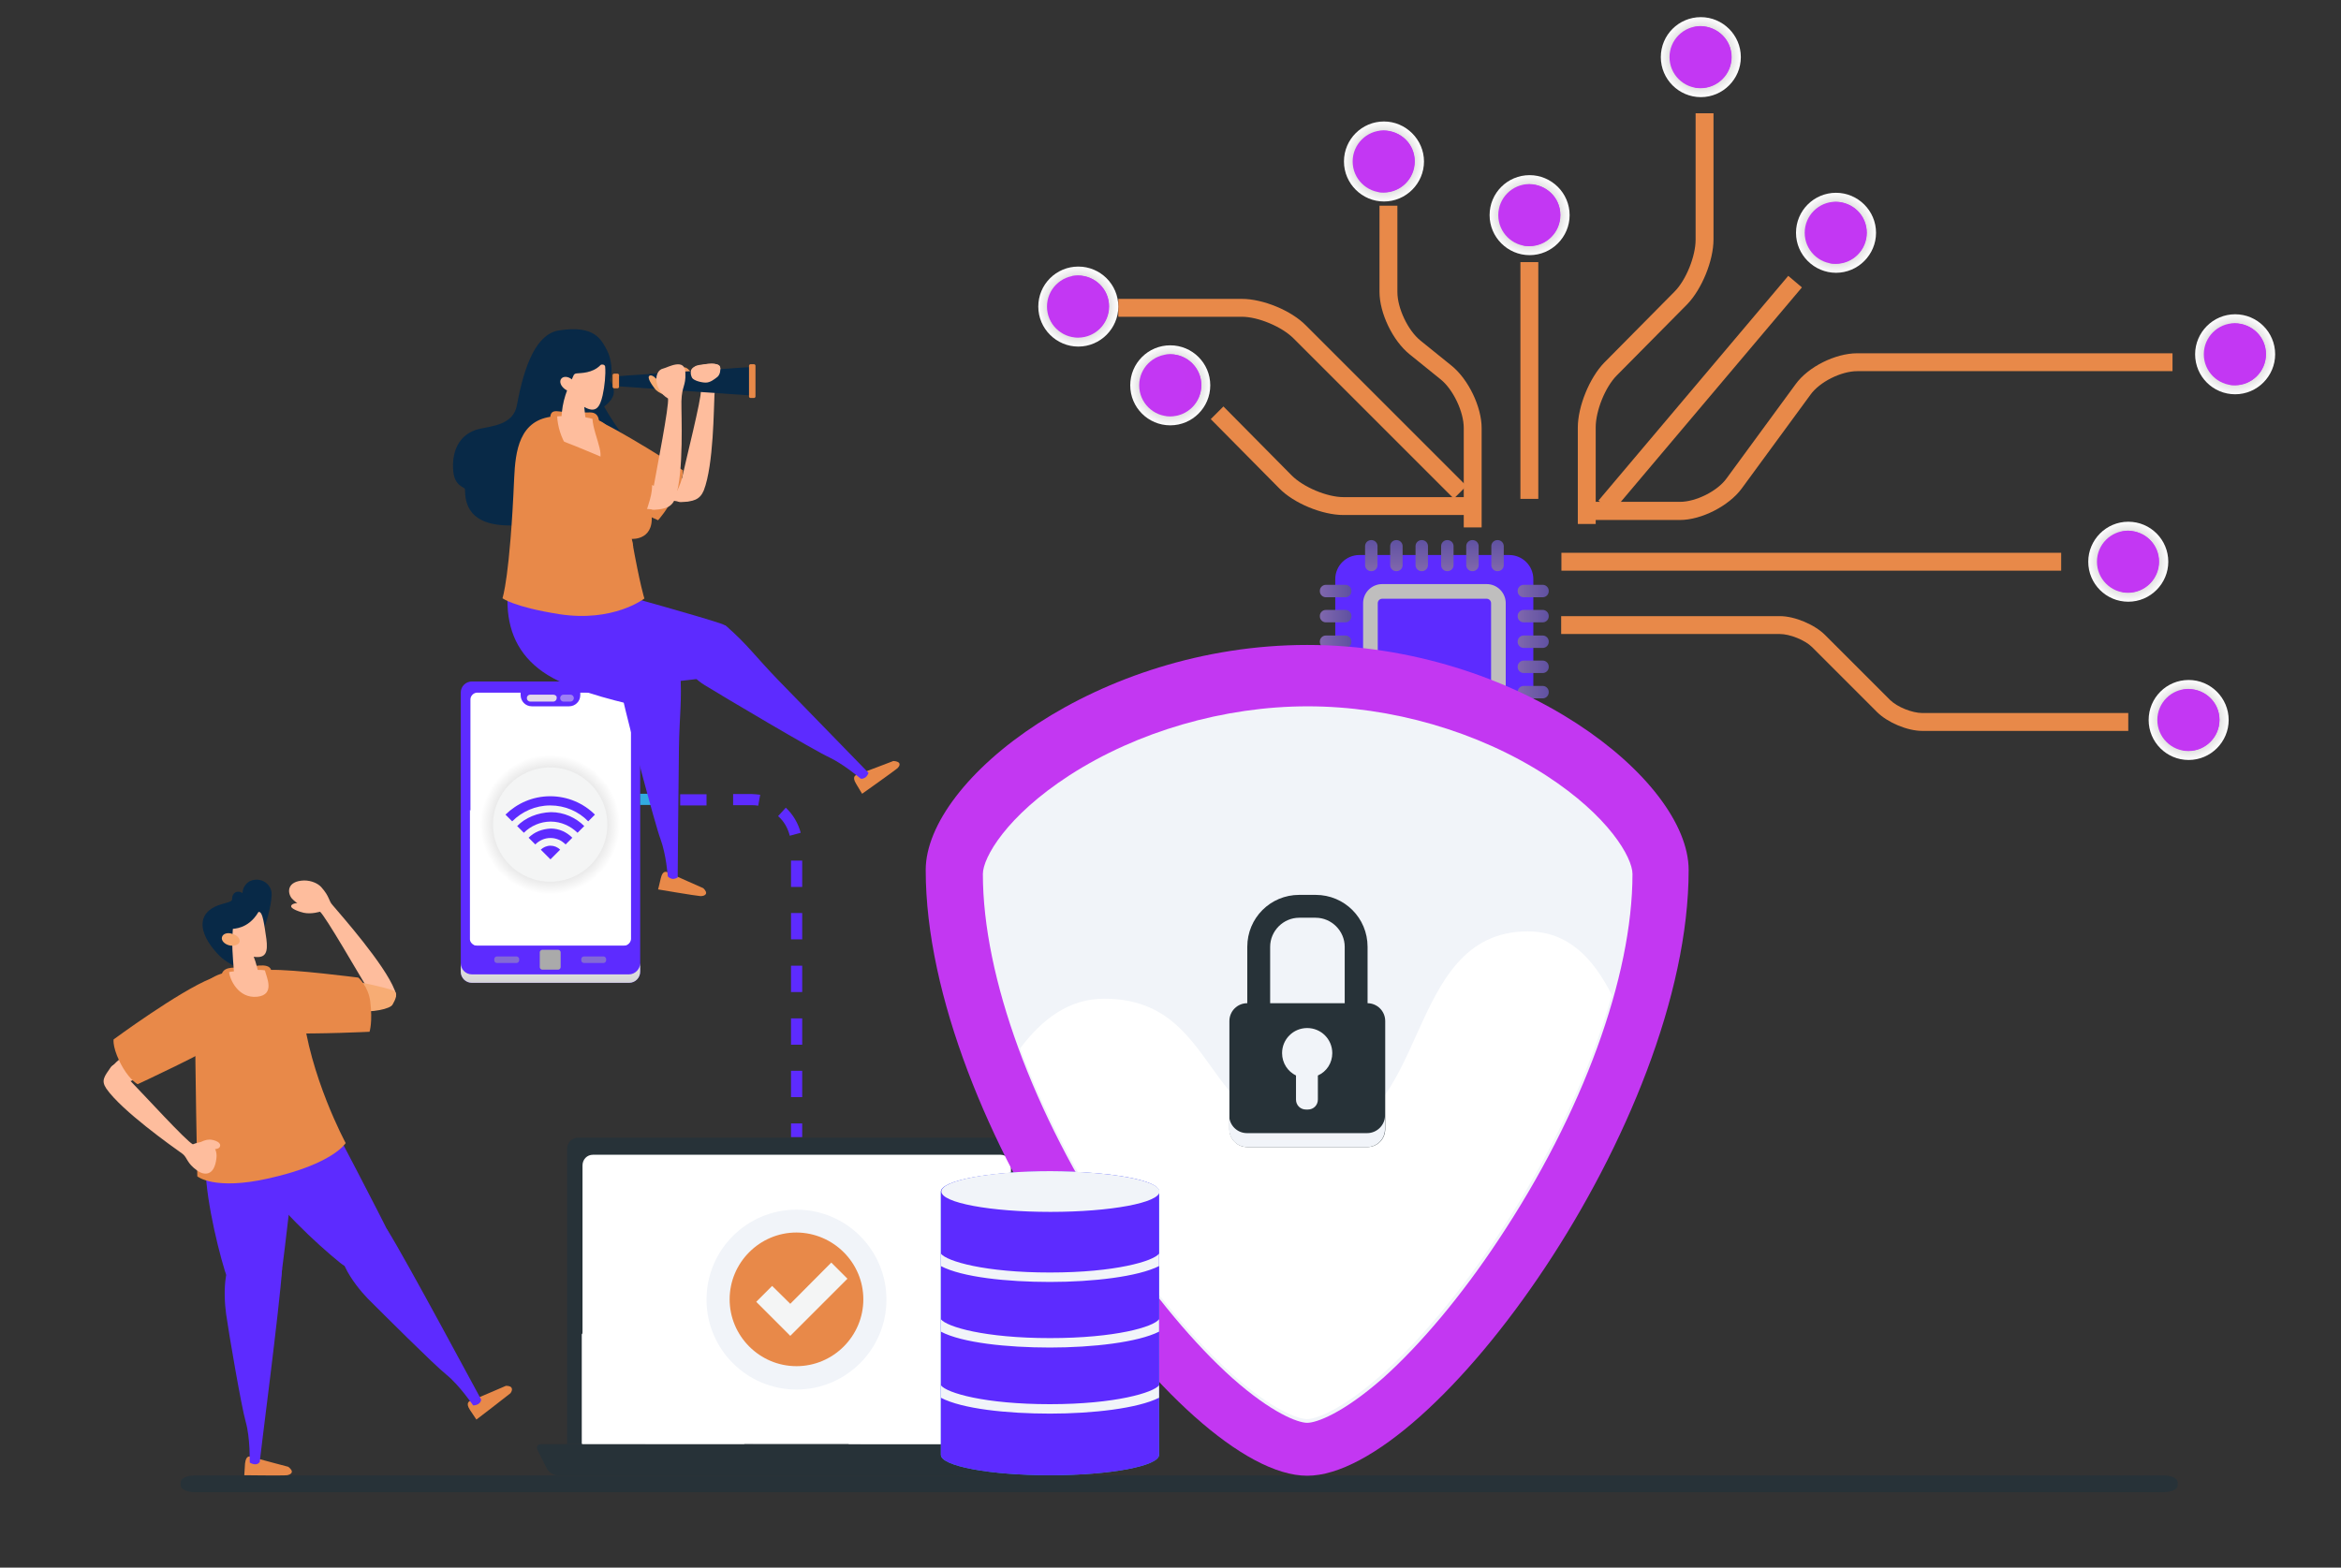 <?xml version="1.0" encoding="utf-8"?>
<!-- Generator: Adobe Illustrator 26.0.1, SVG Export Plug-In . SVG Version: 6.00 Build 0)  -->
<svg version="1.1" id="Layer_1" xmlns="http://www.w3.org/2000/svg" xmlns:xlink="http://www.w3.org/1999/xlink" x="0px" y="0px"
	 viewBox="0 0 942 631" style="enable-background:new 0 0 942 631;" xml:space="preserve">
<rect x="0" y="0" width="942" height="631" fill="#333333" stroke="none"/>
<style type="text/css">
	.st0{fill:#E2EDFD;}
	.st1{fill:#5D2BFF;}
	.st2{fill:#FF9F56;}
	.st3{fill:#263238;}
	.st4{fill:#E88949;}
	.st5{fill:#FFBE9D;}
	.st6{fill:#EFAA8B;}
	.st7{fill:#5F2EFC;}
	.st8{fill:#1E2427;}
	.st9{fill:#FFFFFF;}
	.st10{fill:#C337F3;}
	.st11{fill:#B233E4;}
	.st12{fill:#F5E9D9;}
	.st13{fill:#273238;}
	.st14{fill:#F1F4F9;}
	.st15{fill:#F4F5F5;}
	.st16{fill:url(#SVGID_1_);}
	.st17{fill:#AAAAAA;}
	.st18{opacity:0.5;}
	.st19{fill:#E2D7EA;}
	.st20{opacity:0.5;fill:#E2D7EA;enable-background:new    ;}
	.st21{fill:url(#SVGID_00000043438586210105550810000002631715711722607519_);}
	.st22{fill:#32ABE1;}
	.st23{fill:#BFBEBE;}
	.st24{fill:url(#SVGID_00000114792951786086166880000011619746794160032141_);}
	.st25{fill:url(#SVGID_00000152961141225174079400000004867940811171692164_);}
	.st26{fill:url(#SVGID_00000085251745557849159010000012804547453076470974_);}
	.st27{fill:url(#SVGID_00000159456732046110934780000007208749482590383012_);}
	.st28{fill:url(#SVGID_00000080892076733156979990000014637728242649792442_);}
	.st29{fill:url(#SVGID_00000121975995210975240730000010945672949650225569_);}
	.st30{fill:url(#SVGID_00000119117880072660209730000014099298093945399175_);}
	.st31{fill:url(#SVGID_00000071531232468365992780000007017264107558658222_);}
	.st32{fill:url(#SVGID_00000168838513888958135190000004131039671795874185_);}
	.st33{fill:url(#SVGID_00000125571745449835109820000015322267495831943587_);}
	.st34{fill:url(#SVGID_00000109031026163037442090000005663604193865960080_);}
	.st35{fill:url(#SVGID_00000047026832462598322860000004763646413959276983_);}
	.st36{fill:url(#SVGID_00000127755245097082750660000000368335870869607615_);}
	.st37{fill:url(#SVGID_00000026876321713726462270000011289970355742737561_);}
	.st38{fill:url(#SVGID_00000119802414540431678070000002919673266556120504_);}
	.st39{fill:url(#SVGID_00000087414677079025656800000002964102907445737399_);}
	.st40{fill:url(#SVGID_00000079448475949975282520000005671319783436753542_);}
	.st41{fill:url(#SVGID_00000168818345063992679990000003292326257364304013_);}
	.st42{fill:url(#SVGID_00000034799912192020761260000004621621045714939055_);}
	.st43{fill:url(#SVGID_00000013909656359672651180000004084773346639615388_);}
	.st44{fill:url(#SVGID_00000096046070014791317510000017063210885206647711_);}
	.st45{fill:url(#SVGID_00000132766257981118027300000004707314532429241986_);}
	.st46{fill:url(#SVGID_00000155854130628450667570000004699895069823089595_);}
	.st47{fill:url(#SVGID_00000142175254125864276990000010704963245438035331_);}
	.st48{fill:#C337F2;}
	.st49{fill:url(#SVGID_00000089557970496780832770000008191891311811575711_);}
	.st50{fill:url(#SVGID_00000072261495448254302940000008496480263637313164_);}
	.st51{fill:url(#SVGID_00000015348548783595976070000017664467731424601728_);}
	.st52{fill:url(#SVGID_00000045591737967078618470000007711364877685706128_);}
	.st53{fill:url(#SVGID_00000178191153736652713440000007202334679133196443_);}
	.st54{fill:url(#SVGID_00000088106585903672136450000010495465487144992698_);}
	.st55{fill:url(#SVGID_00000167379608174832861270000014036259756348974223_);}
	.st56{fill:url(#SVGID_00000034797898081507667870000012348449323575924920_);}
	.st57{fill:url(#SVGID_00000044884651091384621670000013503866635281278652_);}
	.st58{fill:url(#SVGID_00000066491806808195999550000002114911213876326287_);}
	.st59{fill:#082947;}
	.st60{fill:#FEBD9D;}
	.st61{fill:#F39C61;}
	.st62{fill:#F7AC74;}
	.st63{fill:url(#SVGID_00000160880781967637207670000005256288271537522076_);}
	.st64{fill:#FF9F55;}
	.st65{fill:#5D2AFF;}
</style>
<g>
	<g>
		<path class="st0" d="M1947.3,626.2c-0.4,0-0.8-0.3-0.8-0.8l-0.1-9c0-0.4,0.3-0.8,0.8-0.8s0.8,0.3,0.8,0.8l0.1,9
			C1948.1,625.9,1947.8,626.2,1947.3,626.2z M2096.3,615.1c-0.4,0-0.7-0.3-0.8-0.7c0-0.4,0.3-0.8,0.7-0.8c2.9-0.1,5.8-0.9,8.4-2.2
			c0.4-0.2,0.8,0,1,0.3s0,0.8-0.3,1C2102.5,614.1,2099.5,614.9,2096.3,615.1L2096.3,615.1z M2087.4,614.1c-0.1,0-0.2,0-0.2,0
			c-2.9-1-5.7-2.5-8-4.7c-0.3-0.3-0.3-0.8,0-1.1s0.8-0.3,1.1,0c2.1,2,4.8,3.4,7.5,4.4c0.4,0.1,0.6,0.6,0.5,0.9
			C2088,613.9,2087.7,614.1,2087.4,614.1z M2111.8,607c-0.2,0-0.3-0.1-0.5-0.2c-0.3-0.3-0.4-0.7-0.1-1.1c1.8-2.3,3-4.9,3.7-7.9
			c0.1-0.4,0.5-0.7,0.9-0.6c0.4,0.1,0.6,0.5,0.6,0.9c-0.7,3.1-2,5.9-4,8.4C2112.3,606.9,2112,607,2111.8,607z M1947,608.2
			c-0.4,0-0.8-0.3-0.8-0.8l-0.1-9c0-0.4,0.3-0.8,0.8-0.8s0.8,0.3,0.8,0.8l0.1,9C1947.8,607.9,1947.5,608.2,1947,608.2z
			 M2074.5,602.2c-0.3,0-0.6-0.2-0.7-0.5c-1-2.5-1.6-5.2-1.6-8v-1.1c0-0.4,0.3-0.8,0.8-0.8c0.4,0,0.8,0.3,0.8,0.8v1.1
			c0,2.6,0.6,5.1,1.5,7.4c0.1,0.4,0,0.8-0.4,1C2074.7,602.2,2074.6,602.2,2074.5,602.2z M2010.2,601.7h-0.7c-2.2,0-4.4-0.2-6.5-0.9
			c-0.4-0.1-0.6-0.6-0.5-0.9c0.1-0.4,0.5-0.6,0.9-0.5c1.9,0.6,4,0.8,6,0.8h0.7c0.6,0,1.3,0,1.9-0.1c0.4,0,0.8,0.3,0.8,0.7
			s-0.3,0.8-0.7,0.8C2011.5,601.7,2010.9,601.7,2010.2,601.7z M2020.6,598.6c-0.3,0-0.5-0.1-0.6-0.4c-0.2-0.4-0.1-0.8,0.3-1
			c2.5-1.5,4.6-3.6,6.3-6c0.2-0.3,0.7-0.4,1-0.2s0.4,0.7,0.2,1.1c-1.8,2.6-4,4.8-6.7,6.4C2020.8,598.6,2020.7,598.6,2020.6,598.6z
			 M1995.4,596.5c-0.2,0-0.4-0.1-0.5-0.2c-2.3-2.1-4.3-4.6-5.5-7.5c-0.2-0.4,0-0.8,0.4-1s0.8,0,1,0.4c1.1,2.7,3,5.1,5.1,6.9
			c0.3,0.3,0.3,0.8,0,1.1C1995.8,596.4,1995.6,596.5,1995.4,596.5z M2116,589.9c-0.4,0-0.8-0.3-0.8-0.8l-0.1-9
			c0-0.4,0.3-0.8,0.8-0.8c0.4,0,0.8,0.3,0.8,0.8l0.1,9C2116.8,589.5,2116.4,589.9,2116,589.9z M1946.7,590.1c-0.4,0-0.8-0.3-0.8-0.8
			l-0.1-9c0-0.4,0.3-0.8,0.8-0.8s0.8,0.3,0.8,0.8l0.1,9C1947.5,589.8,1947.2,590.1,1946.7,590.1z M2072.8,584.5
			c-0.4,0-0.8-0.3-0.8-0.8l-0.1-9c0-0.4,0.3-0.8,0.8-0.8c0.4,0,0.8,0.3,0.8,0.8l0.1,9C2073.5,584,2073.2,584.4,2072.8,584.5z
			 M2030.4,584.2L2030.4,584.2c-0.5-0.1-0.8-0.5-0.7-0.9c0.2-1.2,0.3-2.3,0.2-3.5l-0.1-5.3c0-0.4,0.3-0.8,0.8-0.8
			c0.4,0,0.8,0.3,0.8,0.8l0.1,5.3c0,1.3-0.1,2.6-0.2,3.8C2031.1,584,2030.8,584.2,2030.4,584.2z M1988.3,580.5
			c-0.4,0-0.8-0.3-0.8-0.8l-0.1-9c0-0.4,0.3-0.8,0.8-0.8c0.4,0,0.8,0.3,0.8,0.8l0.1,9C1989.1,580.1,1988.7,580.5,1988.3,580.5z
			 M2115.7,571.8c-0.4,0-0.8-0.3-0.8-0.8l-0.1-9c0-0.4,0.3-0.8,0.8-0.8c0.4,0,0.8,0.3,0.8,0.8l0.1,9
			C2116.5,571.4,2116.1,571.8,2115.7,571.8z M1946.4,572.1c-0.4,0-0.8-0.3-0.8-0.8l-0.1-9c0-0.4,0.3-0.8,0.8-0.8s0.8,0.3,0.8,0.8
			l0.1,9C1947.2,571.8,1946.9,572.1,1946.4,572.1z M2072.6,566.4c-0.4,0-0.8-0.3-0.8-0.8l-0.1-9c0-0.4,0.3-0.8,0.8-0.8
			c0.4,0,0.8,0.3,0.8,0.8l0.1,9C2073.3,566,2073,566.3,2072.6,566.4z M2030.5,566.2c-0.4,0-0.8-0.3-0.8-0.8l-0.1-9
			c0-0.4,0.3-0.8,0.8-0.8c0.4,0,0.8,0.3,0.8,0.8l0.1,9C2031.2,565.8,2030.9,566.2,2030.5,566.2z M1988,562.4c-0.4,0-0.8-0.3-0.8-0.8
			l-0.1-9c0-0.4,0.3-0.8,0.8-0.8c0.4,0,0.8,0.3,0.8,0.8l0.1,9C1988.8,562.1,1988.4,562.4,1988,562.4z M2115.5,553.7
			c-0.4,0-0.8-0.3-0.8-0.8l-0.1-9c0-0.4,0.3-0.8,0.8-0.8c0.4,0,0.8,0.3,0.8,0.8l0.1,9C2116.3,553.4,2115.9,553.7,2115.5,553.7z
			 M1946.2,554c-0.4,0-0.8-0.3-0.8-0.8l-0.1-9c0-0.4,0.3-0.8,0.8-0.8s0.8,0.3,0.8,0.8l0.1,9C1947,553.7,1946.7,554,1946.2,554z
			 M2072.3,548.4c-0.4,0-0.8-0.3-0.8-0.8l-0.1-8.1c0-0.3,0-0.6,0-0.9c0-0.4,0.3-0.8,0.7-0.8s0.8,0.3,0.8,0.7c0,0.3,0,0.6,0,0.9
			l0.1,8.1C2073,547.9,2072.7,548.4,2072.3,548.4z M2030.2,548.1c-0.4,0-0.8-0.3-0.8-0.8l-0.1-7.3c0-0.6,0-1.2,0.1-1.8
			c0-0.4,0.4-0.7,0.8-0.7s0.7,0.4,0.7,0.8c0,0.6-0.1,1.1-0.1,1.7l0.1,7.3C2031,547.8,2030.6,548.1,2030.2,548.1z M1987.7,544.4
			c-0.4,0-0.8-0.3-0.8-0.8l-0.1-9c0-0.4,0.3-0.8,0.8-0.8c0.4,0,0.8,0.3,0.8,0.8l0.1,9C1988.5,544,1988.1,544.4,1987.7,544.4z
			 M2115.2,535.7c-0.4,0-0.8-0.3-0.8-0.8l-0.1-9c0-0.4,0.3-0.8,0.8-0.8c0.4,0,0.8,0.3,0.8,0.8l0.1,9
			C2116,535.3,2115.6,535.7,2115.2,535.7z M1945.9,536c-0.4,0-0.8-0.3-0.8-0.8l-0.1-9c0-0.4,0.3-0.8,0.8-0.8s0.8,0.3,0.8,0.8l0.1,9
			C1946.7,535.6,1946.4,536,1945.9,536z M2204.8,531.8c-0.2,0-0.5-0.1-0.6-0.3c-1.5-2.4-4.1-4-6.8-4.6c-0.4-0.1-0.7-0.5-0.6-0.9
			c0.1-0.4,0.5-0.7,0.9-0.6c3.2,0.7,6,2.5,7.8,5.2c0.2,0.3,0.1,0.8-0.2,1C2205.1,531.7,2205,531.8,2204.8,531.8z M2069.6,530.7
			c-0.3,0-0.5-0.2-0.7-0.4c-1.3-2.6-3.3-4.9-5.6-6.5c-0.3-0.2-0.4-0.7-0.1-1.1c0.2-0.3,0.7-0.4,1.1-0.1c2.5,1.9,4.6,4.3,6,7
			c0.2,0.4,0,0.8-0.3,1C2069.9,530.6,2069.7,530.7,2069.6,530.7z M2032.6,530.5c-0.1,0-0.2,0-0.4-0.1c-0.4-0.2-0.5-0.7-0.3-1
			c1.5-2.7,3.6-5.2,6.1-7c0.3-0.2,0.8-0.2,1,0.2c0.2,0.3,0.2,0.8-0.2,1c-2.4,1.7-4.3,4-5.7,6.5
			C2033.1,530.4,2032.9,530.5,2032.6,530.5z M2188.6,526.8l-9,0.1c-0.4,0-0.8-0.3-0.8-0.8c0-0.4,0.3-0.8,0.8-0.8l9-0.1
			c0.4,0,0.8,0.3,0.8,0.8S2189,526.8,2188.6,526.8z M2170.7,525.4c-0.1,0-0.2,0-0.3-0.1c-2.8-1.3-5.4-3.1-7.5-5.5
			c-0.3-0.3-0.2-0.8,0.1-1.1s0.8-0.2,1.1,0.1c1.8,2.2,4.3,3.9,6.9,5.1c0.4,0.2,0.5,0.6,0.4,1C2171.2,525.1,2171,525.3,2170.7,525.4z
			 M1987.4,526.3c-0.4,0-0.8-0.3-0.8-0.8l-0.1-3.4c0-1.8-0.3-3.6-0.8-5.4c-0.1-0.4,0.1-0.8,0.5-0.9c0.4-0.1,0.8,0.1,0.9,0.5
			c0.5,1.9,0.9,3.8,0.9,5.8l0.1,3.4C1988.2,526,1987.8,526.3,1987.4,526.3z M2055.7,520.1c-0.1,0-0.1,0-0.2,0
			c-1.5-0.3-3-0.5-4.5-0.4h-0.4c-1.3,0-2.5,0.1-3.8,0.4c-0.4,0.1-0.8-0.2-0.9-0.6c-0.1-0.4,0.2-0.8,0.6-0.9c1.3-0.2,2.7-0.4,4-0.5
			h0.4c1.6,0,3.3,0.1,4.9,0.4c0.4,0.1,0.7,0.5,0.6,0.9C2056.3,519.9,2056.1,520.1,2055.7,520.1z M2114.9,517.6
			c-0.4,0-0.8-0.3-0.8-0.8l-0.1-9c0-0.4,0.3-0.8,0.8-0.8c0.4,0,0.8,0.3,0.8,0.8l0.1,9C2115.7,517.3,2115.3,517.6,2114.9,517.6z
			 M1946.4,518c-0.1,0-0.1,0-0.2,0c-0.4-0.1-0.6-0.5-0.5-0.9c0.9-3,2.2-5.8,4.3-8.3c0.3-0.3,0.8-0.3,1.1-0.1
			c0.3,0.3,0.4,0.7,0.1,1.1c-1.9,2.2-3.2,4.8-4,7.7C1947,517.8,1946.7,518,1946.4,518z M2159.3,512c-0.3,0-0.7-0.2-0.7-0.6
			c-0.4-1.6-0.7-3.3-0.7-5c0-1.3-0.1-2.7-0.5-4c-0.1-0.4,0.2-0.8,0.6-0.9c0.4-0.1,0.8,0.2,0.9,0.6c0.3,1.4,0.5,2.9,0.6,4.3
			c0,1.5,0.2,3.1,0.6,4.6c0.1,0.4-0.2,0.8-0.5,0.9C2159.4,512,2159.4,512,2159.3,512z M1982.3,509.5c-0.2,0-0.4-0.1-0.6-0.3
			c-1.9-2.2-4.3-3.9-7-5.1c-0.4-0.2-0.5-0.6-0.4-1s0.6-0.5,1-0.4c2.8,1.3,5.4,3.1,7.5,5.5c0.3,0.3,0.2,0.8-0.1,1.1
			C1982.6,509.5,1982.4,509.5,1982.3,509.5z M1957.6,504.5c-0.3,0-0.6-0.2-0.7-0.4c-0.2-0.4,0-0.8,0.4-1c2.8-1.3,5.9-2.1,9-2.1
			c0.4,0,0.8,0.3,0.8,0.8s-0.3,0.8-0.7,0.8c-3,0-5.8,0.7-8.4,1.9C1957.8,504.5,1957.7,504.5,1957.6,504.5z M2116.3,499.8
			c-0.1,0-0.2,0-0.3-0.1c-0.4-0.2-0.5-0.6-0.4-1c1.3-2.8,3.1-5.4,5.5-7.5c0.3-0.3,0.8-0.2,1.1,0.1c0.3,0.3,0.2,0.8-0.1,1.1
			c-2.2,1.9-3.9,4.3-5.1,7C2116.9,499.7,2116.6,499.8,2116.3,499.8z M2154.3,495.1c-0.2,0-0.5-0.1-0.6-0.3c-1.8-2.3-4.2-4.1-6.8-5.3
			c-0.4-0.2-0.5-0.6-0.3-1s0.6-0.5,1-0.3c2.8,1.4,5.4,3.3,7.3,5.8c0.3,0.3,0.2,0.8-0.1,1.1C2154.7,495,2154.5,495.1,2154.3,495.1z
			 M2129.6,488.4c-0.3,0-0.6-0.2-0.7-0.6s0.1-0.8,0.5-0.9c1.6-0.4,3.3-0.7,5-0.7l0,0l4-0.1c0.4,0,0.8,0.3,0.8,0.8
			c0,0.4-0.3,0.8-0.7,0.8l-4.1,0.1l0,0C2132.8,487.8,2131.2,488.1,2129.6,488.4C2129.7,488.4,2129.7,488.4,2129.6,488.4z"/>
	</g>
	<g>
		<g>
			<g>
				<g>
					<path class="st1" d="M1620.1,326.7c0,0,10.2,241.9,9.3,281.7h-52.6l-27-279.7L1620.1,326.7z"/>
				</g>
			</g>
			<g>
				<g>
					<polygon class="st1" points="1498.5,329.5 1491.4,459 1453.7,608.3 1510.2,608.3 1567,458.4 1591.1,328 					"/>
				</g>
			</g>
			<g>
				<path class="st1" d="M1564.1,466.8l-1.5-0.3c8.6-42.3,15.8-85.6,21.5-128.5l0.1-0.6l17.9-1.5l0.1,1.5l-16.7,1.4
					C1579.8,381.6,1572.6,424.6,1564.1,466.8z"/>
			</g>
			<g>
				<g>
					<g>
						<g>
							<path class="st2" d="M1458.1,608.5h44.9l11.8,10.5c0,0,35.1-1,35.1,24.7h-91.8V608.5L1458.1,608.5z"/>
						</g>
					</g>
				</g>
			</g>
			<g>
				<g>
					<path class="st3" d="M1461.2,640.7L1461.2,640.7h0.2l86.3-0.3c0.3,0,0.6-0.3,0.6-0.6s-0.3-0.6-0.6-0.6l0,0l-86.5,0.3
						c-0.3,0-0.6,0.3-0.6,0.6S1460.8,640.7,1461.2,640.7z"/>
				</g>
			</g>
			<g>
				<g>
					<path class="st3" d="M1485.4,622.9c-3.1-0.3-5.1-1.6-5.4-3.5c-0.4-2.5,2-4.3,4.2-5c7-2.4,15.1-0.9,20.8,3.7
						c1.6-5.2,4.5-10.1,8.3-14c1.2-1.2,2.7-2.5,4.6-2.9s4.3,0.6,4.8,2.7c0.5,2-0.9,3.7-2.2,5c-4.2,4.3-8.9,8.3-13.9,11.7
						c-0.2,0.1-0.4,0.1-0.6,0.1c-0.1,0.1-0.1,0.1-0.2,0.1c-4.9,1.6-10.2,2.5-15.4,2.5C1488.8,623.2,1487.1,623.1,1485.4,622.9z
						 M1504.7,619.5c-5.4-4.6-13.3-6.2-20.1-3.9c-1.4,0.5-3.8,1.8-3.4,3.7c0.3,1.9,3.1,2.4,4.3,2.5c6.5,0.7,13.2,0,19.4-2
						C1504.9,619.7,1504.8,619.6,1504.7,619.5z M1518.2,602.4c-1.6,0.3-2.9,1.5-3.9,2.6c-3.8,3.9-6.6,8.8-8.2,14
						c0.1,0.1,0.2,0.2,0.3,0.3c4.8-3.3,9.2-7.2,13.3-11.3c1.1-1.1,2.2-2.5,1.9-3.8c-0.3-1.2-1.6-1.8-2.8-1.8
						C1518.5,602.3,1518.3,602.4,1518.2,602.4z"/>
				</g>
			</g>
			<g>
				<g>
					<g>
						<path class="st2" d="M1580.9,608.1h44.9l11.8,10.5c0,0,35.1-1,35.1,24.7h-91.8V608.1L1580.9,608.1z"/>
					</g>
				</g>
			</g>
			<g>
				<g>
					<path class="st3" d="M1584,640.3L1584,640.3h0.2l86.3-0.3c0.3,0,0.6-0.3,0.6-0.6s-0.3-0.6-0.6-0.6l0,0l-86.5,0.3
						c-0.3,0-0.6,0.3-0.6,0.6C1583.3,640,1583.6,640.3,1584,640.3z"/>
				</g>
			</g>
			<g>
				<g>
					<path class="st3" d="M1608.1,622.6c-3.1-0.3-5.1-1.6-5.4-3.5c-0.4-2.5,2-4.3,4.2-5c7-2.4,15.1-0.9,20.8,3.7
						c1.6-5.2,4.5-10.1,8.3-14c1.2-1.2,2.7-2.5,4.6-2.9s4.3,0.6,4.8,2.7c0.5,2-0.9,3.7-2.2,5c-4.2,4.3-8.9,8.3-13.9,11.7
						c-0.2,0.1-0.4,0.1-0.6,0.1c-0.1,0.1-0.1,0.1-0.2,0.1c-4.9,1.6-10.2,2.5-15.4,2.5C1611.5,622.9,1609.8,622.8,1608.1,622.6z
						 M1627.5,619.1c-5.5-4.6-13.3-6.2-20.1-3.9c-1.4,0.5-3.8,1.8-3.4,3.7c0.3,1.9,3.1,2.4,4.3,2.5c6.5,0.7,13.2,0,19.5-2
						C1627.6,619.3,1627.6,619.2,1627.5,619.1z M1640.9,602c-1.6,0.3-2.9,1.5-3.9,2.6c-3.8,3.9-6.6,8.8-8.2,14
						c0.1,0.1,0.2,0.2,0.3,0.3c4.8-3.3,9.2-7.2,13.3-11.3c1-1.1,2.2-2.5,1.9-3.8c-0.3-1.2-1.6-1.8-2.8-1.8
						C1641.3,602,1641.1,602,1640.9,602z"/>
				</g>
			</g>
		</g>
		<g>
			<g>
				<g>
					<g>
						<path class="st2" d="M1612.9,269.8l7.2,56.9l-7.1,29l-21.9-27.7l-31.4,27.6l-61.2-26.1l0.7-23.8
							c-17.9,3.7-34.6-10.5-33.9-28.8l7.5-87.7c0.5-12.2,9.5-30.5,21.3-33.8l40.4-11.9l35.1,6.4l23.9,7.3
							c10.5,3.2,18.2,12.3,19.7,23.2l7,52.2l32.9,8.5l1.2,28.6L1612.9,269.8L1612.9,269.8z"/>
					</g>
				</g>
			</g>
			<g>
				<path class="st4" d="M1510.2,260.3C1510.2,260.3,1510.1,260.3,1510.2,260.3c-0.5,0-0.8-0.4-0.7-0.8l6-58.2
					c0-0.4,0.4-0.7,0.8-0.7s0.7,0.4,0.7,0.8l-6,58.2C1510.9,260.1,1510.5,260.3,1510.2,260.3z"/>
			</g>
			<g>
				<path class="st4" d="M1501.5,305.8c-0.3,0-0.6-0.2-0.7-0.5c-0.1-0.4,0.1-0.8,0.5-0.9l72.2-22.9l-8.4-30l-73.5,12.9
					c-0.4,0.1-0.8-0.2-0.9-0.6s0.2-0.8,0.6-0.9l74.1-13.1c0.4-0.1,0.7,0.2,0.8,0.5l8.8,31.3c0.1,0.4-0.1,0.8-0.5,0.9l-72.8,23.2
					C1501.6,305.8,1501.5,305.8,1501.5,305.8z"/>
			</g>
			<g>
				<path class="st4" d="M1602.7,238.9c-0.4,0-0.7-0.3-0.7-0.6l-5.4-46c-0.1-0.4,0.2-0.8,0.6-0.8c0.4-0.1,0.8,0.2,0.8,0.6l5.4,46
					C1603.4,238.4,1603.2,238.8,1602.7,238.9L1602.7,238.9z"/>
			</g>
			<g>
				<path class="st4" d="M1567.3,178.2c-0.2,0-0.3-0.1-0.4-0.1l-13.1-10c-1.3,0-7.4,0.5-8.6,8c-0.1,0.3-0.2,0.5-0.5,0.6
					s-0.6,0-0.7-0.2c-0.1-0.1-13.6-13.7-12.5-31c0-0.4,0.4-0.7,0.8-0.7s0.7,0.4,0.7,0.8c-0.9,14,8.1,25.5,11.1,28.9
					c2.2-8.1,9.9-7.9,10-7.9s0.3,0.1,0.4,0.1l13.3,10.1c0.3,0.2,0.4,0.7,0.1,1C1567.7,178.1,1567.5,178.2,1567.3,178.2z"/>
			</g>
			<g>
				<path class="st4" d="M1570.8,178.2L1570.8,178.2c-0.5-0.1-0.8-0.4-0.7-0.8l1.6-10.6c0-0.2,0.1-0.4,0.3-0.5
					c0.2-0.1,0.4-0.2,0.6-0.1c0.2,0,3.1,0.5,5.1,2c-0.2-4-1.2-12.6-6.6-16.2c-0.3-0.2-0.4-0.7-0.2-1c0.2-0.3,0.7-0.4,1-0.2
					c7.8,5.2,7.3,19,7.3,19.6c0,0.4-0.3,0.6-0.6,0.7c-0.3,0.1-0.7-0.1-0.8-0.5c-0.6-1.6-3.1-2.4-4.6-2.8l-1.4,9.9
					C1571.5,177.9,1571.2,178.2,1570.8,178.2z"/>
			</g>
			<g>
				<g>
					<g>
						<path class="st5" d="M1644.8,244.1l-20.9,2.6l5.8,4.5c2.1,1.7,2.5,4.7,0.9,6.9c-1,1.2-2.4,1.9-3.9,1.9c-0.1,0-0.3,0-0.5,0
							c0.5,1.5,0.3,3.3-0.8,4.6c-1,1.2-2.4,1.9-3.9,1.9c-0.5,0-1-0.1-1.5-0.2c0.6,1.6,0.4,3.4-0.7,4.8c-1,1.2-2.4,1.9-3.9,1.9
							c-1,0-2.1-0.3-3-1l-4.4-3.4l-0.6,0.9c-10.2,12.7-23,7.6-23,7.6l-10,2.9l-7.5-26.3l20.2-4.4l17.1-11.3c2.1-1.4,4.5-2.1,7-2.1
							h33.5L1644.8,244.1L1644.8,244.1z"/>
					</g>
				</g>
				<g>
					<path class="st3" d="M1620,266.9c-0.2,0-0.3-0.1-0.5-0.2l-8.6-7c-0.3-0.3-0.4-0.7-0.1-1s0.7-0.4,1-0.1l8.6,7
						c0.3,0.3,0.4,0.7,0.1,1C1620.5,266.8,1620.2,266.9,1620,266.9z"/>
				</g>
				<g>
					<path class="st3" d="M1626.2,260.6c-0.2,0-0.3-0.1-0.5-0.2l-8.7-7.3c-0.3-0.3-0.4-0.7-0.1-1s0.7-0.4,1-0.1l8.7,7.3
						c0.3,0.3,0.4,0.7,0.1,1C1626.6,260.6,1626.4,260.6,1626.2,260.6z"/>
				</g>
			</g>
			<g>
				<path class="st3" d="M1711.3,203.3l-43.4,76.8c-1.1,2-3.2,3.2-5.5,3.2h-40.9c-4.9,0-7.9-5.2-5.5-9.5l43.4-76.8
					c1.1-2,3.2-3.2,5.5-3.2h40.9C1710.6,193.8,1713.7,199,1711.3,203.3z"/>
			</g>
			<g>
				<g>
					<g>
						<g>
							<path class="st5" d="M1692.7,245.4c-0.7,1.4-2,2.2-3.4,2.4c0.6,0.6,1.1,1.4,1.3,2.2c0.4,1.3,0.4,2.8-0.3,4.2
								c-1,2.1-3.2,3.2-5.4,2.9c0.6,0.6,1,1.3,1.2,2c0.4,1.4,0.4,2.9-0.3,4.2c-0.9,1.8-2.7,2.9-4.6,2.9c0.2,0.4,0.5,0.8,0.6,1.1
								c0.6,1.4,0.6,2.9-0.1,4.3c-1.4,2.7-5,3.6-8.1,2l-6.9-3.3c-1.6-0.8-2.7-2.1-3.2-3.5c-0.6-1.4-0.6-2.9,0.1-4.3
								c0.8-1.6,2.5-2.6,4.5-2.7c-0.3-0.5-0.6-1-0.8-1.5c-0.4-1.3-0.4-2.8,0.3-4.2c1.1-2.1,3.3-3.2,5.4-2.9c-0.6-0.6-1-1.3-1.2-2
								c-0.4-1.3-0.4-2.8,0.3-4.2c1.1-2.1,3.4-3.2,5.6-2.9c-0.1-0.2-0.2-0.4-0.3-0.7c-0.4-1.1-0.3-2.4,0.3-3.5c1.2-2.3,4-3.2,6.2-2
								l6.8,3.2c1.1,0.6,1.9,1.6,2.3,2.7C1693.4,243,1693.3,244.3,1692.7,245.4z"/>
						</g>
					</g>
				</g>
				<g>
					<path class="st3" d="M1681.2,267.1c-0.1,0-0.2,0-0.3-0.1l-13.2-6.4c-0.4-0.2-0.5-0.6-0.3-1s0.6-0.5,1-0.3l13.2,6.4
						c0.4,0.2,0.5,0.6,0.3,1C1681.7,266.9,1681.5,267.1,1681.2,267.1z"/>
				</g>
				<g>
					<path class="st3" d="M1685,257.9c-0.1,0-0.2,0-0.3-0.1l-12-5.9c-0.4-0.2-0.5-0.6-0.3-1s0.6-0.5,1-0.3l12,5.9
						c0.4,0.2,0.5,0.6,0.3,1C1685.5,257.7,1685.2,257.9,1685,257.9z"/>
				</g>
				<g>
					<path class="st3" d="M1689.4,248.6c-0.1,0-0.2,0-0.3-0.1l-11.7-5.7c-0.4-0.2-0.5-0.6-0.3-1s0.6-0.5,1-0.3l11.7,5.7
						c0.4,0.2,0.5,0.6,0.3,1C1689.9,248.5,1689.7,248.6,1689.4,248.6z"/>
				</g>
			</g>
		</g>
		<g>
			<g>
				<g>
					<g>
						<path class="st5" d="M1528.9,110c1.6,6.5,5.6,10.6,11.6,9.8l-6.8,24.8l33.7,29.2l3.3-30.9c0,0,4.2-0.9,9.2-5.2
							s13.4-14.9,14-24.8l1.3-19.7c-8.2-0.1-18.8-2.3-26.9-4.4c-7.1-1.9-12.4-3.6-12.4-3.6c-0.1,0.9-0.4,1.9-0.8,2.8
							c-2.2,5.1-7.9,10.2-7.9,10.2v0.1l0,0l-0.1-0.1c-1.9-2.1-4.5-3.5-7.2-3.9c-1.4-0.2-2.9-0.2-4.4,0.2
							C1529.2,96,1527.2,103,1528.9,110z"/>
					</g>
				</g>
			</g>
			<g>
				<g>
					<g>
						
							<ellipse transform="matrix(6.610677e-02 -0.998 0.998 6.610677e-02 1374.774 1687.995)" class="st3" cx="1589.2" cy="109.6" rx="3.6" ry="3.3"/>
					</g>
				</g>
			</g>
			<g>
				<g>
					<g>
						
							<ellipse transform="matrix(0.316 -0.949 0.949 0.316 973.019 1559.582)" class="st3" cx="1568.5" cy="104.7" rx="3.6" ry="3.3"/>
					</g>
				</g>
			</g>
			<g>
				<g>
					<g>
						<path class="st3" d="M1587.1,100.8c2.5-0.6,5.3,0,7.2,1.8c0.4,0.4,0.5,1,0.1,1.4c-0.3,0.4-1,0.5-1.4,0.1
							c-0.2-0.2-0.4-0.3-0.6-0.5c-0.1-0.1-0.2-0.2-0.3-0.2l0,0c-0.1,0-0.1-0.1-0.2-0.1c-0.2-0.1-0.5-0.2-0.7-0.3
							c-0.1-0.1-0.2-0.1-0.4-0.1c0,0,0,0-0.1,0s-0.1,0-0.2-0.1c-0.2-0.1-0.5-0.1-0.8-0.2c-0.1,0-0.3,0-0.4-0.1c-0.1,0-0.1,0-0.2,0
							l0,0l0,0c-0.3,0-0.5,0-0.8,0c-0.1,0-0.3,0-0.4,0.1c-0.1,0-0.1,0-0.2,0l0,0l0,0c-0.5,0.1-1.1,0-1.3-0.6
							C1586.3,101.6,1586.5,100.9,1587.1,100.8z"/>
					</g>
				</g>
			</g>
			<g>
				<g>
					<g>
						<path class="st3" d="M1574.1,99.4c-0.4,0.4-1,0.4-1.4,0.1l0,0l0,0c-0.1,0-0.1-0.1-0.2-0.1c-0.1-0.1-0.2-0.1-0.3-0.2
							c-0.2-0.1-0.5-0.2-0.7-0.3l0,0l0,0c-0.1,0-0.1,0-0.2-0.1c-0.1,0-0.2-0.1-0.4-0.1c-0.2-0.1-0.5-0.1-0.8-0.1c-0.1,0-0.1,0-0.2,0
							c0,0,0,0-0.1,0s-0.3,0-0.4,0c-0.3,0-0.5,0-0.8,0.1c-0.1,0-0.1,0-0.2,0l0,0c-0.1,0-0.2,0.1-0.4,0.1c-0.2,0.1-0.5,0.2-0.7,0.2
							c-0.5,0.2-1.1-0.2-1.2-0.7c-0.2-0.5,0.2-1.1,0.6-1.2c2.4-1,5.2-0.5,7.3,1C1574.5,98.3,1574.4,99,1574.1,99.4z"/>
					</g>
				</g>
			</g>
			<g>
				<g>
					<path class="st3" d="M1566.6,127.9c-1.8-0.8-3-2-3.6-3.6c-0.9-2.6,0.3-5.2,0.4-5.3c0.1-0.3,0.5-0.4,0.8-0.3l11.3,4.9
						c0.2,0.1,0.3,0.2,0.3,0.4s0.1,0.3,0,0.5c0,0.1-2.1,4.2-6.2,4.2C1568.7,128.6,1567.7,128.5,1566.6,127.9z M1564.3,120.1
						c-0.3,0.8-0.6,2.3-0.1,3.8c0.4,1.2,1.4,2.2,2.9,2.8c4,1.8,6.4-1,7.2-2.3L1564.3,120.1z"/>
				</g>
			</g>
			<g>
				<path class="st3" d="M1539.1,116.8c-0.1,0-0.3,0-0.4-0.1c-2.3-1.4-3.6-4.4-3-7c0.6-2.5,2.7-4.5,5.2-5c0.4-1.4,0.3-2.8-0.3-3.9
					c-0.7-1.3-2.1-2.1-3.5-2s-2.5,1.4-2.4,2.7c0,0.4-0.3,0.8-0.7,0.8c-0.4,0-0.8-0.3-0.8-0.7c-0.1-2.1,1.6-4.1,3.8-4.3
					c2-0.2,4,0.9,5,2.8c0.9,1.6,1,3.7,0.3,5.6c-0.1,0.3-0.4,0.5-0.6,0.5c-2.1,0.2-3.9,1.8-4.3,3.9c-0.4,2,0.5,4.3,2.3,5.3
					c0.4,0.2,0.5,0.7,0.3,1.1C1539.7,116.6,1539.4,116.8,1539.1,116.8z"/>
			</g>
			<g>
				<path class="st6" d="M1567.2,143.8c-0.6,0-1.2-0.1-1.7-0.2c-3.6-1-8.6-6.8-8.8-7.1c-0.3-0.3-0.2-0.8,0.1-1.1s0.8-0.2,1.1,0.1
					c0.1,0.1,4.9,5.7,8,6.6c2.6,0.7,8-1.3,9.9-2.2c0.4-0.2,0.9,0,1,0.4s0,0.8-0.4,1C1576.2,141.4,1571,143.8,1567.2,143.8z"/>
			</g>
			<g>
				<g>
					<g>
						<path class="st3" d="M1567.5,114.6c-1.6,0-3.2-0.3-4.8-0.9c-3.1-1.3-5.6-3.7-6.9-6.8c-1.3-3.1-1.4-6.6-0.1-9.7
							s3.7-5.6,6.8-6.9c3.1-1.3,6.6-1.3,9.7-0.1c6.5,2.6,9.6,10,7,16.5l0,0C1577.3,111.6,1572.5,114.6,1567.5,114.6z M1567.5,90.7
							c-1.5,0-2.9,0.3-4.3,0.9c-2.7,1.2-4.9,3.3-6,6.1c-1.1,2.8-1.1,5.8,0.1,8.5s3.3,4.9,6.1,6c5.7,2.3,12.2-0.4,14.5-6.1
							s-0.4-12.2-6.1-14.5C1570.4,91,1569,90.7,1567.5,90.7z"/>
					</g>
				</g>
				<g>
					<g>
						<path class="st3" d="M1595.3,122.5c-1.6,0-3.2-0.3-4.8-0.9c-6.5-2.6-9.6-10-7-16.5c1.3-3.1,3.7-5.6,6.8-6.9s6.6-1.3,9.7-0.1
							c6.5,2.6,9.6,10,7,16.5l0,0C1605.1,119.5,1600.4,122.5,1595.3,122.5z M1595.4,98.7c-1.5,0-2.9,0.3-4.3,0.9
							c-2.7,1.2-4.9,3.3-6,6.1c-2.3,5.7,0.4,12.2,6.1,14.5s12.2-0.4,14.5-6.1s-0.5-12.2-6.1-14.5
							C1598.2,98.9,1596.8,98.7,1595.4,98.7z"/>
					</g>
				</g>
				<g>
					<g>
						
							<rect x="1548.9" y="86.7" transform="matrix(0.503 -0.864 0.864 0.503 688.42 1386.062)" class="st7" width="1.6" height="15.2"/>
					</g>
				</g>
				<g>
					<g>
						
							<rect x="1580.4" y="104.3" transform="matrix(0.394 -0.919 0.919 0.394 860.028 1518.27)" class="st7" width="1.6" height="5.4"/>
					</g>
				</g>
			</g>
			<g>
				<g>
					<path class="st3" d="M1535.6,94.4c1.5-0.3,3-0.4,4.4-0.2c2.7,0.4,5.2,1.8,7.2,3.9l0.1,0.1c0,0,5.7-5.1,7.9-10.2
						c0.4-0.9,0.7-1.9,0.8-2.8c0,0,5.2,1.7,12.4,3.6c8.1,2.1,18.7,4.4,26.9,4.4c5.2,0,9.5-0.8,11.5-3.1c9.3-10.6,2.5-21.5-7.7-20.5
						c-9.8,1-16.4,0.8-27.1-5.9c-10.7-6.8-21.9-5.6-25.2,3C1546.8,66.6,1529.2,67.2,1535.6,94.4z"/>
				</g>
			</g>
			<g>
				<path class="st3" d="M1584.3,123.2c-0.1,0-0.2,0-0.2,0l-9.7-3.2c-0.4-0.1-0.6-0.6-0.5-1s0.6-0.6,1-0.5l8.6,2.8l-1.3-16.2
					c0-0.4,0.3-0.8,0.7-0.8s0.8,0.3,0.8,0.7l1.4,17.3c0,0.3-0.1,0.5-0.3,0.7S1584.5,123.2,1584.3,123.2z"/>
			</g>
		</g>
	</g>
	<g>
		<g>
			<path class="st0" d="M1997.8,522.1h-267.6c-6,0-10.9-4.9-10.9-10.9V349.3c0-6,4.9-10.9,10.9-10.9h267.5c6,0,10.9,4.9,10.9,10.9
				v161.9C2008.6,517.3,2003.8,522.1,1997.8,522.1z"/>
		</g>
		<g>
			<path class="st8" d="M2007.9,360.2h-287.7v-14.3c0-3.7,2.9-6.8,6.6-6.8h274.3c3.7,0,6.6,2.9,6.6,6.8L2007.9,360.2L2007.9,360.2z"
				/>
		</g>
		<g>
			<g>
				<polygon class="st9" points="1780.5,409.9 1738.5,409.2 1738.5,367 1780.5,367.7 				"/>
			</g>
		</g>
		<g>
			<g>
				<rect x="1738.5" y="418.6" class="st9" width="42.2" height="42.2"/>
			</g>
		</g>
		<g>
			<g>
				<polygon class="st9" points="1780.5,510.2 1738.5,509.5 1738.5,467.3 1780.5,468 				"/>
			</g>
		</g>
		<g>
			<g>
				<g>
					<polygon class="st0" points="1755.4,402 1740.4,387 1748,379.3 1755.4,386.7 1771,371.1 1778.6,378.9 					"/>
				</g>
			</g>
		</g>
		<g>
			<g>
				<g>
					<polygon class="st0" points="1755.4,454.5 1740.4,439.5 1748,431.8 1755.4,439.2 1771,423.6 1778.6,431.3 					"/>
				</g>
			</g>
		</g>
		<g>
			<g>
				<g>
					<polygon class="st0" points="1755.4,502.6 1740.4,487.6 1748,479.8 1755.4,487.3 1771,471.7 1778.6,479.3 					"/>
				</g>
			</g>
		</g>
		<g>
			<g>
				<g>
					<rect x="1787.6" y="369.6" class="st9" width="202.2" height="8.4"/>
				</g>
			</g>
			<g>
				<g>
					<rect x="1787.6" y="385.5" class="st9" width="202.2" height="8.4"/>
				</g>
			</g>
			<g>
				<g>
					<rect x="1787.6" y="401" class="st9" width="91" height="8.4"/>
				</g>
			</g>
		</g>
		<g>
			<g>
				<g>
					<rect x="1787.6" y="419.9" class="st9" width="202.2" height="7.6"/>
				</g>
			</g>
			<g>
				<g>
					<rect x="1787.6" y="435.7" class="st9" width="202.2" height="8.4"/>
				</g>
			</g>
			<g>
				<g>
					<rect x="1787.6" y="451.3" class="st9" width="91" height="8.4"/>
				</g>
			</g>
		</g>
		<g>
			<g>
				<g>
					<rect x="1787.6" y="470.2" class="st9" width="202.2" height="8.4"/>
				</g>
			</g>
			<g>
				<g>
					<rect x="1787.6" y="486" class="st9" width="202.2" height="8.4"/>
				</g>
			</g>
			<g>
				<g>
					<rect x="1787.6" y="501.6" class="st9" width="91" height="8.4"/>
				</g>
			</g>
		</g>
	</g>
	<g>
		<path class="st10" d="M2307,366.6l-10.3,30.7c-14.1,42-60.5,53.4-92.3,22.5l-23.3-22.5c-38.8-37.6-27.1-107.1,20-118.6l33.5-8.2
			C2281.8,259,2324.2,315.3,2307,366.6z"/>
		<g>
			<g>
				
					<ellipse transform="matrix(0.972 -0.237 0.237 0.972 -5.278 535.107)" class="st11" cx="2221.2" cy="289.5" rx="45.6" ry="17.9"/>
			</g>
		</g>
		<g>
			<g>
				<path class="st10" d="M2286.7,243.6c0,34.1-33.5,45.4-74.8,45.4s-74.8-11.3-74.8-45.4s33.5-66.1,74.8-66.1
					S2286.7,209.5,2286.7,243.6z"/>
			</g>
		</g>
		<g>
			<g>
				<path class="st11" d="M2179.9,263.8c0,0-33.2-0.4-42.7-18.3c0-0.6,0-1.2,0-1.9c0-17,8.3-33.4,21.7-45.7h83.6
					C2242.5,197.9,2271.9,263.8,2179.9,263.8z"/>
			</g>
		</g>
		<g>
			<ellipse class="st12" cx="2158.8" cy="222.1" rx="11.1" ry="12.6"/>
		</g>
		<g>
			<ellipse class="st12" cx="2197.6" cy="222.1" rx="11.1" ry="12.6"/>
		</g>
		<g>
			<path class="st8" d="M2174.4,247.5c-10.3,0-10.5-9.3-10.5-9.4c0-0.3,0.2-0.5,0.5-0.5l0,0c0.3,0,0.5,0.2,0.5,0.5s0.2,8.4,9.5,8.4
				s9.5-8,9.5-8.4c0-0.3,0.2-0.5,0.5-0.5l0,0c0.3,0,0.5,0.2,0.5,0.5C2184.9,238.2,2184.7,247.5,2174.4,247.5z"/>
		</g>
		<g>
			<path class="st8" d="M2260.9,278.4c-0.1,0-0.2,0-0.2-0.1c-0.2-0.1-0.3-0.4-0.2-0.7c7.2-13.5,10.3-29.3,8.7-44.5
				c-1.7-15.2-8.1-30-18.1-41.5c-0.2-0.2-0.2-0.5,0-0.7s0.5-0.2,0.7,0.1c10.2,11.7,16.7,26.7,18.4,42.1s-1.4,31.4-8.8,45.1
				C2261.2,278.3,2261.1,278.4,2260.9,278.4z"/>
		</g>
		<g>
			<path class="st8" d="M2214.5,185.4c-0.1,0-0.2,0-0.3-0.1c-0.2-0.1-0.3-0.5-0.1-0.7c7.7-11.7,9.8-26.8,5.6-40.2
				c-0.1-0.3,0.1-0.6,0.3-0.6c0.3-0.1,0.5,0.1,0.6,0.3c4.3,13.7,2.2,29-5.8,41C2214.8,185.3,2214.7,185.4,2214.5,185.4z"/>
		</g>
		<g>
			<g>
				<circle class="st11" cx="2220.2" cy="141.2" r="14.2"/>
			</g>
		</g>
		<g>
			<ellipse class="st11" cx="2274.6" cy="331.2" rx="21.7" ry="27.5"/>
		</g>
		<g>
			<g>
				<g>
					<path class="st11" d="M2200.8,373.2c-18.6,0-37.2-4.3-53.8-12.7c-6.5-3.2-9.1-11.1-5.8-17.6c3.2-6.5,11.1-9.1,17.6-5.8
						c17.6,8.8,37.9,11.9,57.3,8.6c19.4-3.3,37.6-12.8,51.4-26.9c5-5.2,13.3-5.3,18.5-0.2c5.2,5.1,5.3,13.3,0.2,18.5
						c-17.6,18-40.9,30.3-65.8,34.4C2213.9,372.7,2207.3,373.2,2200.8,373.2z"/>
				</g>
			</g>
		</g>
		<g>
			<g>
				<g>
					<g>
						<g>
							<path class="st11" d="M2152.5,335.9c-0.1,2.9-0.6,5.7-1.7,8.6c-2.6,7.2-7.8,12.9-14.6,16.2s-14.6,3.6-21.8,1.1l-1.2-0.4
								c-3.3-1.2-5-4.8-3.9-8.1c1.2-3.3,4.8-5,8.1-3.9l1.2,0.4c4,1.4,8.2,1.2,12-0.6c3.8-1.8,6.7-5,8.1-8.9
								c2.9-8.2-1.3-17.2-9.5-20.1l-1.2-0.4c-3.3-1.2-5-4.8-3.9-8.1c1.2-3.3,4.8-5,8.2-3.9l1.2,0.4
								C2145.6,312.4,2152.9,323.9,2152.5,335.9z"/>
						</g>
					</g>
				</g>
			</g>
		</g>
	</g>
	<g>
		<path class="st0" d="M2092.9,306.6h-366c-5.6,0-10.2-4.6-10.2-10.2v-225c0-5.6,4.6-10.2,10.2-10.2h366c5.6,0,10.2,4.6,10.2,10.2
			v224.9C2103.1,301.9,2098.5,306.6,2092.9,306.6z"/>
		<g>
			<rect x="1732.9" y="105.5" class="st9" width="115.3" height="115.3"/>
		</g>
		<path class="st2" d="M2103.1,89h-386.4V57.2c0-4.1,2.4-7.4,5.3-7.4h375.5c3,0,5.3,3.3,5.3,7.4L2103.1,89L2103.1,89z"/>
		<path class="st0" d="M2088,76.2c0,1.3-0.5,2.3-1.3,3.2c-0.8,0.8-2,1.3-3.2,1.3h-21.9c-2.5,0-4.6-2-4.6-4.6c0-1.3,0.5-2.3,1.3-3.2
			c0.8-0.8,2-1.3,3.2-1.3h21.9C2086,71.6,2088,73.6,2088,76.2z"/>
		<path class="st0" d="M2051.3,76.2c0,1.3-0.5,2.3-1.3,3.2c-0.8,0.8-2,1.3-3.2,1.3h-21.9c-2.5,0-4.6-2-4.6-4.6
			c0-1.3,0.5-2.3,1.3-3.2c0.8-0.9,2-1.3,3.2-1.3h21.9C2049.3,71.6,2051.3,73.6,2051.3,76.2z"/>
		<path class="st0" d="M2014.1,76.2c0,1.3-0.5,2.3-1.3,3.2c-0.8,0.8-2,1.3-3.2,1.3h-21.9c-2.5,0-4.6-2-4.6-4.6
			c0-1.3,0.5-2.3,1.3-3.2c0.8-0.9,2-1.3,3.2-1.3h21.9C2012.1,71.6,2014.1,73.6,2014.1,76.2z"/>
		<g>
			<g>
				<polygon class="st0" points="1776.6,206 1738.5,168 1756.7,149.8 1776.6,169.6 1825.7,120.5 1843.9,138.6 				"/>
			</g>
		</g>
		<path class="st9" d="M2082.7,243.2h-348.3c-0.8,0-1.5-0.7-1.5-1.5v-3.6c0-0.8,0.7-1.5,1.5-1.5h348.4c0.8,0,1.5,0.7,1.5,1.5v3.6
			C2084.2,242.5,2083.5,243.2,2082.7,243.2z"/>
		<path class="st9" d="M2083,266.8h-348.2c-0.8,0-1.5-0.7-1.5-1.5v-3.6c0-0.8,0.7-1.5,1.5-1.5h348.4c0.8,0,1.5,0.7,1.5,1.5v3.6
			C2084.6,266.1,2084,266.8,2083,266.8z"/>
		<path class="st9" d="M1978.2,288.9h-243.6c-0.8,0-1.5-0.7-1.5-1.5v-3.7c0-0.8,0.7-1.5,1.5-1.5h243.7c0.8,0,1.5,0.7,1.5,1.5v3.6
			C1979.7,288.2,1979,288.9,1978.2,288.9z"/>
		<g>
			<g>
				<path class="st9" d="M1894.6,98.4c5.4,0,9.9-0.1,9.9,5.3s-4.5,14.4-9.9,14.4s-9.9-4.5-9.9-9.9S1889.1,98.4,1894.6,98.4z"/>
			</g>
		</g>
		<g>
			<g>
				<path class="st9" d="M1947.8,133.4c5.4,0,9.9,8.9,9.9,14.4s-4.5,9.9-9.9,9.9s-9.9-4.5-9.9-9.9S1942.3,133.4,1947.8,133.4z"/>
			</g>
		</g>
		<g>
			<g>
				<circle class="st9" cx="1988.3" cy="122.1" r="9.9"/>
			</g>
		</g>
		<g>
			<g>
				<circle class="st9" cx="2005.7" cy="194.5" r="9.9"/>
			</g>
		</g>
		<g>
			<g>
				<circle class="st9" cx="2065.2" cy="207" r="9.9"/>
			</g>
		</g>
		<g>
			<g>
				<circle class="st9" cx="1878.6" cy="204.5" r="9.9"/>
			</g>
		</g>
	</g>
	<g>
		<g>
			<g>
				<g>
					<circle class="st1" cx="2216.7" cy="525.1" r="33.3"/>
				</g>
			</g>
		</g>
		<g>
			<g>
				<g>
					<g>
						<g>
							<path class="st0" d="M2204.5,539.5c-0.4,0-0.8-0.1-1.2-0.4l-15.8-12.7c-0.4-0.4-0.7-0.9-0.7-1.5c0-0.5,0.3-1.1,0.7-1.5
								l15.7-12.5c0.8-0.7,2-0.5,2.6,0.3c0.7,0.8,0.5,2-0.3,2.6l-13.9,11.1l14.1,11.2c0.8,0.7,0.9,1.7,0.3,2.5
								C2205.7,539.2,2205,539.5,2204.5,539.5z"/>
						</g>
					</g>
				</g>
			</g>
			<g>
				<g>
					<g>
						<g>
							<path class="st0" d="M2228.9,539.5c-0.5,0-1.1-0.3-1.5-0.7c-0.7-0.8-0.5-2,0.3-2.5l14.1-11.2l-13.8-11.2
								c-0.8-0.7-0.9-1.7-0.3-2.6c0.7-0.8,1.8-0.9,2.6-0.3l15.7,12.5c0.4,0.4,0.7,0.9,0.7,1.5s-0.3,1.1-0.7,1.5l-16,12.7
								C2229.7,539.4,2229.3,539.5,2228.9,539.5z"/>
						</g>
					</g>
				</g>
			</g>
			<g>
				<g>
					<g>
						<g>
							<path class="st0" d="M2213.2,542.9c-0.3,0-0.5,0-0.8-0.1c-0.9-0.3-1.5-1.3-1.2-2.2l9.9-32.1c0.3-0.9,1.3-1.6,2.2-1.2
								c0.9,0.3,1.5,1.3,1.2,2.2l-9.9,32.1C2214.5,542.3,2213.8,542.8,2213.2,542.9z"/>
						</g>
					</g>
				</g>
			</g>
		</g>
	</g>
	<g>
		<g>
			<g>
				<g>
					<g>
						<path class="st1" d="M2060.2,371.6h3.9c0-3.3-0.7-6.5-2.2-9.5l-3.5,1.7c-1.2-2.4-2.9-4.6-5-6.2l2.4-3c-1.3-1-2.7-1.9-4.1-2.6
							c-1.5-0.7-3-1.2-4.6-1.6l-0.9,3.8c-1.3-0.3-2.6-0.4-4-0.4s-2.7,0.1-4,0.4l-0.9-3.8c-1.6,0.4-3.2,0.9-4.6,1.6
							c-1.5,0.7-2.9,1.6-4.1,2.6l2.4,3c-2.1,1.7-3.8,3.8-5,6.2l-3.5-1.7c-1.4,2.9-2.2,6.2-2.2,9.5h3.9c0,2.8,0.6,5.4,1.8,7.8
							l-3.5,1.7c1.4,2.9,3.5,5.6,6.1,7.6l2.4-3.1c2.1,1.7,4.5,2.9,7.2,3.5l-0.9,3.8c3.2,0.7,6.5,0.7,9.7,0l-0.9-3.8
							c2.7-0.6,5.1-1.8,7.2-3.5l2.4,3.1c2.6-2,4.6-4.7,6.1-7.6l-3.5-1.7C2059.6,377,2060.2,374.4,2060.2,371.6z M2042.3,383.9
							c-6.7,0-12-5.4-12-12.1c0-6.6,5.4-12.1,12-12.1c6.7,0,12,5.4,12,12.1S2048.9,383.9,2042.3,383.9z"/>
					</g>
				</g>
			</g>
			<g>
				<g>
					<g>
						<g>
							<g>
								<path class="st1" d="M2117.1,405.6h7.6c0-1.8-0.2-3.5-0.4-5.3c-0.3-1.7-0.7-3.5-1.2-5.1c-0.5-1.7-1.2-3.3-2-4.9
									s-1.7-3.1-2.8-4.5l-6.1,4.4c-3.2-4.4-7.8-7.8-13.1-9.5l2.3-7.2c-6.7-2.2-14.1-2.2-20.8,0l2.3,7.2c-5.3,1.7-9.9,5.1-13.1,9.5
									l-6.1-4.4c-1,1.4-2,2.9-2.8,4.5s-1.5,3.2-2,4.9c-0.5,1.7-1,3.4-1.2,5.1c-0.3,1.8-0.4,3.5-0.4,5.3h7.6c0,5.8,1.8,11.1,5,15.4
									l-6.1,4.4c4.1,5.7,10.1,10.1,16.9,12.2l2.3-7.2c2.5,0.8,5.3,1.3,8.1,1.3s5.5-0.4,8.1-1.3l2.3,7.2
									c6.7-2.2,12.7-6.5,16.9-12.2l-6.1-4.4C2115.3,416.6,2117.1,411.3,2117.1,405.6z M2091,419.7c-8.3,0-15-6.7-15-14.9
									c0-8.2,6.7-14.9,15-14.9s15,6.7,15,14.9C2105.9,413,2099.2,419.7,2091,419.7z"/>
							</g>
						</g>
					</g>
				</g>
			</g>
			<g>
				<g>
					<circle class="st1" cx="2075" cy="359.2" r="9"/>
				</g>
			</g>
		</g>
	</g>
</g>
<g>
	<g>
		<g>
			<g>
				<g>
					<g>
						<g>
							<g>
								<path class="st13" d="M876.3,597.9c0,1.5-2.4,2.7-5.5,2.7H78.2c-3.1,0-5.5-1.2-5.5-2.7v-1.3c0-1.5,2.4-2.7,5.5-2.7h792.6
									c3.1,0,5.5,1.2,5.5,2.7V597.9z"/>
							</g>
						</g>
					</g>
				</g>
			</g>
		</g>
	</g>
	<g>
		<path class="st13" d="M420.9,591.4c-0.6,1.3-2.4,2.4-4,2.4H224.2c-1.4,0-3.2-1.1-4-2.4l-3.9-7.7c-0.6-1.3,0-2.4,1.4-2.4H423
			c1.4,0,2.3,1.1,1.4,2.4L420.9,591.4z"/>
		<path class="st13" d="M413.1,581.3V462.4c0-2.6-2.1-4.5-4.5-4.5H232.7c-2.6,0-4.5,2.1-4.5,4.5v118.9H413.1z"/>
		<path class="st9" d="M406.8,581.3V469.1c0-2.4-1.9-4.3-4.2-4.3h-164c-2.4,0-4.2,1.9-4.2,4.3v112.1L406.8,581.3L406.8,581.3z"/>
		<path class="st9" d="M381.7,547.5c-21.9,0-16.6-40.7-40.9-40.7s-18.7,32.3-40.9,32.3c-22,0-18.5-21.6-40.9-21.6
			c-12.2,0-19,10.3-24.9,19.6v44.1h172.5v-52.8C397,534.9,397.9,547.5,381.7,547.5z"/>
		<ellipse class="st14" cx="320.5" cy="523.1" rx="36.2" ry="36.2"/>
		<g>
			<path class="st4" d="M347.4,523c0,14.8-12.1,26.9-26.9,26.9s-26.9-12.1-26.9-26.9c0-14.8,12.1-26.9,26.9-26.9
				C335.3,496.2,347.4,508.2,347.4,523z"/>
			<g>
				<polygon class="st15" points="318,537.7 304.3,524 310.7,517.6 318,524.8 334.5,508.2 341,514.7 				"/>
			</g>
		</g>
		<path class="st13" d="M299.5,581.3v1.6c0,2.4,2.1,4.5,4.5,4.5h33c2.4,0,4.5-2.1,4.5-4.5v-1.6H299.5z"/>
	</g>
	<g>
		<g>
			<path class="st1" d="M257.6,391.1c0,2.6-2.1,4.5-4.5,4.5h-63.2c-2.6,0-4.5-2.1-4.5-4.5V278.8c0-2.6,2.1-4.5,4.5-4.5h63.2
				c2.6,0,4.5,2.1,4.5,4.5V391.1z"/>
			
				<linearGradient id="SVGID_1_" gradientUnits="userSpaceOnUse" x1="221.5" y1="-607.387" x2="221.5" y2="-668.519" gradientTransform="matrix(1 0 0 -1 0 -236)">
				<stop  offset="0" style="stop-color:#FFFFFF"/>
				<stop  offset="1" style="stop-color:#959595"/>
			</linearGradient>
			<path class="st16" d="M253.1,392.2h-63.2c-2.6,0-4.5-2.1-4.5-4.5v3.4c0,2.6,2.1,4.5,4.5,4.5h63.2c2.6,0,4.5-2.1,4.5-4.5v-3.4
				C257.6,390.1,255.5,392.2,253.1,392.2z"/>
			<path class="st9" d="M251,278.8h-17.5v1c0,2.6-2.1,4.5-4.5,4.5h-15c-2.6,0-4.5-2.1-4.5-4.5v-1H192c-1.4,0-2.7,1.3-2.7,2.7v96.4
				c0,1.4,1.3,2.7,2.7,2.7h59.2c1.4,0,2.7-1.3,2.7-2.7v-96.4C253.8,280.1,252.6,278.8,251,278.8z"/>
			<g>
				<path class="st17" d="M225.6,389.3c0,0.5-0.5,1-1,1h-6.4c-0.5,0-1-0.5-1-1v-6c0-0.5,0.5-1,1-1h6.4c0.5,0,1,0.5,1,1V389.3z"/>
				<g class="st18">
					<path class="st17" d="M243.9,386.6c0,0.5-0.5,1-1,1h-8c-0.5,0-1-0.5-1-1V386c0-0.5,0.5-1,1-1h8c0.5,0,1,0.5,1,1V386.6z"/>
					<path class="st17" d="M208.9,386.6c0,0.5-0.5,1-1,1h-8c-0.5,0-1-0.5-1-1V386c0-0.5,0.5-1,1-1h8c0.5,0,1,0.5,1,1V386.6z"/>
				</g>
			</g>
			<path class="st9" d="M191.8,380.6H251c1.4,0,2.7-1.3,2.7-2.7v-32c-8.7-5-7.6-28-20.3-28c-14.3,0-10.9,23-24,23
				c-11.6,0-11.1-12.2-20.3-14.8v52C189.1,379.3,190.4,380.6,191.8,380.6z"/>
			<g>
				<path class="st19" d="M222.6,279.6h-9.2c-0.8,0-1.4,0.6-1.4,1.4l0,0l0,0c0,0.8,0.6,1.4,1.4,1.4h9.2c0.8,0,1.4-0.6,1.4-1.4l0,0
					l0,0C224.2,280.2,223.4,279.6,222.6,279.6z"/>
				<path class="st20" d="M229.5,279.6h-2.7c-0.8,0-1.4,0.6-1.4,1.4l0,0l0,0c0,0.8,0.6,1.4,1.4,1.4h2.7c0.8,0,1.4-0.6,1.4-1.4l0,0
					l0,0C230.9,280.2,230.3,279.6,229.5,279.6z"/>
			</g>
		</g>
		<g>
			
				<radialGradient id="SVGID_00000142892825870653370250000004694687075416742319_" cx="221.4" cy="-567.9" r="28.068" gradientTransform="matrix(1 0 0 -1 0 -236)" gradientUnits="userSpaceOnUse">
				<stop  offset="0" style="stop-color:#959595"/>
				<stop  offset="0.262" style="stop-color:#ADADAD"/>
				<stop  offset="0.811" style="stop-color:#E9E9E9"/>
				<stop  offset="1" style="stop-color:#FFFFFF"/>
			</radialGradient>
			<path style="fill:url(#SVGID_00000142892825870653370250000004694687075416742319_);" d="M249.4,331.9c0,15.4-12.5,28-28,28
				c-15.4,0-28-12.5-28-28s12.5-28,28-28S249.4,316.4,249.4,331.9z"/>
			<path class="st15" d="M244.4,331.9c0,12.7-10.3,23-23,23s-23-10.3-23-23s10.3-23,23-23C234.1,308.9,244.4,319.2,244.4,331.9z"/>
			<path class="st1" d="M221.4,320.5c-7.1,0-13.4,2.9-18,7.4l2.7,2.7c3.9-3.9,9.3-6.4,15.3-6.4s11.4,2.4,15.3,6.4l2.7-2.7
				C234.9,323.4,228.5,320.5,221.4,320.5z M212.7,337.2l2.7,2.7c1.6-1.6,3.7-2.6,6.1-2.6s4.5,1,6.1,2.6l2.7-2.7
				c-2.3-2.3-5.3-3.7-8.7-3.7C218,333.7,215,334.9,212.7,337.2z M217.6,342l3.9,3.9l3.9-3.9c-1-1-2.4-1.6-3.9-1.6
				S218.5,341.1,217.6,342z M208.1,332.5l2.7,2.7c2.7-2.7,6.6-4.5,10.8-4.5s8,1.8,10.8,4.5l2.7-2.7c-3.4-3.4-8.2-5.6-13.4-5.6
				C216.3,327.1,211.4,329.1,208.1,332.5z"/>
		</g>
	</g>
	<g>
		<g>
			<rect x="257.6" y="319.5" class="st22" width="5.5" height="4.5"/>
		</g>
		<g>
			<path class="st1" d="M322.8,441.6h-4.5V431h4.5V441.6z M322.8,420.5h-4.5v-10.6h4.5V420.5z M322.8,399.3h-4.5v-10.6h4.5V399.3z
				 M322.8,378.1h-4.5v-10.6h4.5V378.1z M322.8,357h-4.5v-10.6h4.5V357z M317.8,336.4c-0.8-3.1-2.3-5.8-4.7-7.9l3.1-3.4
				c2.9,2.7,5,6.3,6,10.1L317.8,336.4z M305.1,324.3c-1-0.2-1.8-0.2-2.7-0.2H295v-4.5h7.4c1.1,0,2.4,0.2,3.5,0.3L305.1,324.3z
				 M284.3,324.2h-10.6v-4.5h10.6V324.2z"/>
		</g>
		<g>
			<rect x="318.3" y="452.2" class="st1" width="4.5" height="5.5"/>
		</g>
	</g>
	<g>
		<path class="st1" d="M617,293.4c0,5.3-4.3,9.7-9.7,9.7H547c-5.3,0-9.7-4.3-9.7-9.7v-60.3c0-5.3,4.3-9.7,9.7-9.7h60.3
			c5.3,0,9.7,4.3,9.7,9.7V293.4z"/>
		<g>
			<path class="st23" d="M598.2,291.7h-42c-4.3,0-7.7-3.5-7.7-7.7v-41.2c0-4.3,3.5-7.7,7.7-7.7h42c4.3,0,7.7,3.5,7.7,7.7V284
				C605.9,288.1,602.5,291.7,598.2,291.7z M556.2,241c-1,0-1.8,0.8-1.8,1.8V284c0,1,0.8,1.8,1.8,1.8h42c1,0,1.8-0.8,1.8-1.8v-41.2
				c0-1-0.8-1.8-1.8-1.8H556.2z"/>
		</g>
		<g>
			<g>
				
					<linearGradient id="SVGID_00000118379963236572470180000014843967021113011364_" gradientUnits="userSpaceOnUse" x1="5412.738" y1="6894.21" x2="5412.738" y2="6912.792" gradientTransform="matrix(0 1 1 0 -6283.839 -5174.838)">
					<stop  offset="0" style="stop-color:#8168AD"/>
					<stop  offset="1" style="stop-color:#50479C"/>
				</linearGradient>
				<path style="fill:url(#SVGID_00000118379963236572470180000014843967021113011364_);" d="M610.7,237.8c0-1.3,1.1-2.4,2.4-2.4
					h7.7c1.3,0,2.4,1.1,2.4,2.4v0.2c0,1.3-1.1,2.4-2.4,2.4h-7.7c-1.3,0-2.4-1.1-2.4-2.4V237.8z"/>
				
					<linearGradient id="SVGID_00000067932971483498907480000012200080390767600027_" gradientUnits="userSpaceOnUse" x1="5422.838" y1="6894.21" x2="5422.838" y2="6912.792" gradientTransform="matrix(0 1 1 0 -6283.839 -5174.838)">
					<stop  offset="0" style="stop-color:#8168AD"/>
					<stop  offset="1" style="stop-color:#50479C"/>
				</linearGradient>
				<path style="fill:url(#SVGID_00000067932971483498907480000012200080390767600027_);" d="M610.7,247.9c0-1.3,1.1-2.4,2.4-2.4
					h7.7c1.3,0,2.4,1.1,2.4,2.4v0.2c0,1.3-1.1,2.4-2.4,2.4h-7.7c-1.3,0-2.4-1.1-2.4-2.4V247.9z"/>
				
					<linearGradient id="SVGID_00000133494910501099173540000000864524919835041716_" gradientUnits="userSpaceOnUse" x1="5433.138" y1="6894.21" x2="5433.138" y2="6912.792" gradientTransform="matrix(0 1 1 0 -6283.839 -5174.838)">
					<stop  offset="0" style="stop-color:#8168AD"/>
					<stop  offset="1" style="stop-color:#50479C"/>
				</linearGradient>
				<path style="fill:url(#SVGID_00000133494910501099173540000000864524919835041716_);" d="M610.7,258.2c0-1.3,1.1-2.4,2.4-2.4
					h7.7c1.3,0,2.4,1.1,2.4,2.4v0.2c0,1.3-1.1,2.4-2.4,2.4h-7.7c-1.3,0-2.4-1.1-2.4-2.4V258.2z"/>
				
					<linearGradient id="SVGID_00000054957938871386113980000011724810904313034912_" gradientUnits="userSpaceOnUse" x1="5443.238" y1="6894.21" x2="5443.238" y2="6912.792" gradientTransform="matrix(0 1 1 0 -6283.839 -5174.838)">
					<stop  offset="0" style="stop-color:#8168AD"/>
					<stop  offset="1" style="stop-color:#50479C"/>
				</linearGradient>
				<path style="fill:url(#SVGID_00000054957938871386113980000011724810904313034912_);" d="M610.7,268.3c0-1.3,1.1-2.4,2.4-2.4
					h7.7c1.3,0,2.4,1.1,2.4,2.4v0.2c0,1.3-1.1,2.4-2.4,2.4h-7.7c-1.3,0-2.4-1.1-2.4-2.4V268.3z"/>
				
					<linearGradient id="SVGID_00000026121686041999277710000008847543636361990287_" gradientUnits="userSpaceOnUse" x1="5453.439" y1="6894.21" x2="5453.439" y2="6912.792" gradientTransform="matrix(0 1 1 0 -6283.839 -5174.838)">
					<stop  offset="0" style="stop-color:#8168AD"/>
					<stop  offset="1" style="stop-color:#50479C"/>
				</linearGradient>
				<path style="fill:url(#SVGID_00000026121686041999277710000008847543636361990287_);" d="M610.7,278.5c0-1.3,1.1-2.4,2.4-2.4
					h7.7c1.3,0,2.4,1.1,2.4,2.4v0.2c0,1.3-1.1,2.4-2.4,2.4h-7.7c-1.3,0-2.4-1.1-2.4-2.4V278.5z"/>
				
					<linearGradient id="SVGID_00000091710093955206745300000010016303352146850717_" gradientUnits="userSpaceOnUse" x1="5463.539" y1="6894.21" x2="5463.539" y2="6912.792" gradientTransform="matrix(0 1 1 0 -6283.839 -5174.838)">
					<stop  offset="0" style="stop-color:#8168AD"/>
					<stop  offset="1" style="stop-color:#50479C"/>
				</linearGradient>
				<path style="fill:url(#SVGID_00000091710093955206745300000010016303352146850717_);" d="M610.7,288.6c0-1.3,1.1-2.4,2.4-2.4
					h7.7c1.3,0,2.4,1.1,2.4,2.4v0.2c0,1.3-1.1,2.4-2.4,2.4h-7.7c-1.3,0-2.4-1.1-2.4-2.4V288.6z"/>
			</g>
			<g>
				
					<linearGradient id="SVGID_00000127766563969746543840000001294602673449332109_" gradientUnits="userSpaceOnUse" x1="5412.738" y1="6814.666" x2="5412.738" y2="6833.247" gradientTransform="matrix(0 1 1 0 -6283.839 -5174.838)">
					<stop  offset="0" style="stop-color:#8168AD"/>
					<stop  offset="1" style="stop-color:#50479C"/>
				</linearGradient>
				<path style="fill:url(#SVGID_00000127766563969746543840000001294602673449332109_);" d="M531.1,237.8c0-1.3,1.1-2.4,2.4-2.4
					h7.9c1.3,0,2.4,1.1,2.4,2.4v0.2c0,1.3-1.1,2.4-2.4,2.4h-7.9c-1.3,0-2.4-1.1-2.4-2.4V237.8z"/>
				
					<linearGradient id="SVGID_00000103982891647819374290000016187729519819003009_" gradientUnits="userSpaceOnUse" x1="5422.838" y1="6814.666" x2="5422.838" y2="6833.247" gradientTransform="matrix(0 1 1 0 -6283.839 -5174.838)">
					<stop  offset="0" style="stop-color:#8168AD"/>
					<stop  offset="1" style="stop-color:#50479C"/>
				</linearGradient>
				<path style="fill:url(#SVGID_00000103982891647819374290000016187729519819003009_);" d="M531.1,247.9c0-1.3,1.1-2.4,2.4-2.4
					h7.9c1.3,0,2.4,1.1,2.4,2.4v0.2c0,1.3-1.1,2.4-2.4,2.4h-7.9c-1.3,0-2.4-1.1-2.4-2.4V247.9z"/>
				
					<linearGradient id="SVGID_00000109751863419399050340000011748692867557812157_" gradientUnits="userSpaceOnUse" x1="5433.138" y1="6814.666" x2="5433.138" y2="6833.247" gradientTransform="matrix(0 1 1 0 -6283.839 -5174.838)">
					<stop  offset="0" style="stop-color:#8168AD"/>
					<stop  offset="1" style="stop-color:#50479C"/>
				</linearGradient>
				<path style="fill:url(#SVGID_00000109751863419399050340000011748692867557812157_);" d="M531.1,258.2c0-1.3,1.1-2.4,2.4-2.4
					h7.9c1.3,0,2.4,1.1,2.4,2.4v0.2c0,1.3-1.1,2.4-2.4,2.4h-7.9c-1.3,0-2.4-1.1-2.4-2.4V258.2z"/>
				
					<linearGradient id="SVGID_00000133486708576075690010000003746667150607244942_" gradientUnits="userSpaceOnUse" x1="5443.238" y1="6814.666" x2="5443.238" y2="6833.247" gradientTransform="matrix(0 1 1 0 -6283.839 -5174.838)">
					<stop  offset="0" style="stop-color:#8168AD"/>
					<stop  offset="1" style="stop-color:#50479C"/>
				</linearGradient>
				<path style="fill:url(#SVGID_00000133486708576075690010000003746667150607244942_);" d="M531.1,268.3c0-1.3,1.1-2.4,2.4-2.4
					h7.9c1.3,0,2.4,1.1,2.4,2.4v0.2c0,1.3-1.1,2.4-2.4,2.4h-7.9c-1.3,0-2.4-1.1-2.4-2.4V268.3z"/>
				
					<linearGradient id="SVGID_00000179624911824172259300000000587148898910729906_" gradientUnits="userSpaceOnUse" x1="5453.439" y1="6814.666" x2="5453.439" y2="6833.247" gradientTransform="matrix(0 1 1 0 -6283.839 -5174.838)">
					<stop  offset="0" style="stop-color:#8168AD"/>
					<stop  offset="1" style="stop-color:#50479C"/>
				</linearGradient>
				<path style="fill:url(#SVGID_00000179624911824172259300000000587148898910729906_);" d="M531.1,278.5c0-1.3,1.1-2.4,2.4-2.4
					h7.9c1.3,0,2.4,1.1,2.4,2.4v0.2c0,1.3-1.1,2.4-2.4,2.4h-7.9c-1.3,0-2.4-1.1-2.4-2.4V278.5z"/>
				
					<linearGradient id="SVGID_00000011015251578494338510000013955990167951501500_" gradientUnits="userSpaceOnUse" x1="5463.539" y1="6814.666" x2="5463.539" y2="6833.247" gradientTransform="matrix(0 1 1 0 -6283.839 -5174.838)">
					<stop  offset="0" style="stop-color:#8168AD"/>
					<stop  offset="1" style="stop-color:#50479C"/>
				</linearGradient>
				<path style="fill:url(#SVGID_00000011015251578494338510000013955990167951501500_);" d="M531.1,288.6c0-1.3,1.1-2.4,2.4-2.4
					h7.9c1.3,0,2.4,1.1,2.4,2.4v0.2c0,1.3-1.1,2.4-2.4,2.4h-7.9c-1.3,0-2.4-1.1-2.4-2.4V288.6z"/>
			</g>
		</g>
		<g>
			<g>
				
					<linearGradient id="SVGID_00000165224726164890973410000010312993352327096218_" gradientUnits="userSpaceOnUse" x1="551.8" y1="-466.139" x2="551.8" y2="-447.558" gradientTransform="matrix(1 0 0 -1 0 -236)">
					<stop  offset="0" style="stop-color:#8168AD"/>
					<stop  offset="1" style="stop-color:#50479C"/>
				</linearGradient>
				<path style="fill:url(#SVGID_00000165224726164890973410000010312993352327096218_);" d="M551.7,229.9c-1.3,0-2.4-1.1-2.4-2.4
					v-7.7c0-1.3,1.1-2.4,2.4-2.4h0.2c1.3,0,2.4,1.1,2.4,2.4v7.7c0,1.3-1.1,2.4-2.4,2.4H551.7z"/>
				
					<linearGradient id="SVGID_00000126314491665376491690000006149177559468244119_" gradientUnits="userSpaceOnUse" x1="561.9" y1="-466.139" x2="561.9" y2="-447.558" gradientTransform="matrix(1 0 0 -1 0 -236)">
					<stop  offset="0" style="stop-color:#8168AD"/>
					<stop  offset="1" style="stop-color:#50479C"/>
				</linearGradient>
				<path style="fill:url(#SVGID_00000126314491665376491690000006149177559468244119_);" d="M561.8,229.9c-1.3,0-2.4-1.1-2.4-2.4
					v-7.7c0-1.3,1.1-2.4,2.4-2.4h0.2c1.3,0,2.4,1.1,2.4,2.4v7.7c0,1.3-1.1,2.4-2.4,2.4H561.8z"/>
				
					<linearGradient id="SVGID_00000171706655905744756830000002878562212227934615_" gradientUnits="userSpaceOnUse" x1="572.1" y1="-466.139" x2="572.1" y2="-447.558" gradientTransform="matrix(1 0 0 -1 0 -236)">
					<stop  offset="0" style="stop-color:#8168AD"/>
					<stop  offset="1" style="stop-color:#50479C"/>
				</linearGradient>
				<path style="fill:url(#SVGID_00000171706655905744756830000002878562212227934615_);" d="M572,229.9c-1.3,0-2.4-1.1-2.4-2.4
					v-7.7c0-1.3,1.1-2.4,2.4-2.4h0.2c1.3,0,2.4,1.1,2.4,2.4v7.7c0,1.3-1.1,2.4-2.4,2.4H572z"/>
				
					<linearGradient id="SVGID_00000017508258463223878080000014510899963023549113_" gradientUnits="userSpaceOnUse" x1="582.4" y1="-466.139" x2="582.4" y2="-447.558" gradientTransform="matrix(1 0 0 -1 0 -236)">
					<stop  offset="0" style="stop-color:#8168AD"/>
					<stop  offset="1" style="stop-color:#50479C"/>
				</linearGradient>
				<path style="fill:url(#SVGID_00000017508258463223878080000014510899963023549113_);" d="M582.3,229.9c-1.3,0-2.4-1.1-2.4-2.4
					v-7.7c0-1.3,1.1-2.4,2.4-2.4h0.2c1.3,0,2.4,1.1,2.4,2.4v7.7c0,1.3-1.1,2.4-2.4,2.4H582.3z"/>
				
					<linearGradient id="SVGID_00000163753816324705134750000003241414570566398910_" gradientUnits="userSpaceOnUse" x1="592.5" y1="-466.139" x2="592.5" y2="-447.558" gradientTransform="matrix(1 0 0 -1 0 -236)">
					<stop  offset="0" style="stop-color:#8168AD"/>
					<stop  offset="1" style="stop-color:#50479C"/>
				</linearGradient>
				<path style="fill:url(#SVGID_00000163753816324705134750000003241414570566398910_);" d="M592.4,229.9c-1.3,0-2.4-1.1-2.4-2.4
					v-7.7c0-1.3,1.1-2.4,2.4-2.4h0.2c1.3,0,2.4,1.1,2.4,2.4v7.7c0,1.3-1.1,2.4-2.4,2.4H592.4z"/>
				
					<linearGradient id="SVGID_00000065053605653306132210000010407830692758826379_" gradientUnits="userSpaceOnUse" x1="602.6" y1="-466.139" x2="602.6" y2="-447.558" gradientTransform="matrix(1 0 0 -1 0 -236)">
					<stop  offset="0" style="stop-color:#8168AD"/>
					<stop  offset="1" style="stop-color:#50479C"/>
				</linearGradient>
				<path style="fill:url(#SVGID_00000065053605653306132210000010407830692758826379_);" d="M602.5,229.9c-1.3,0-2.4-1.1-2.4-2.4
					v-7.7c0-1.3,1.1-2.4,2.4-2.4h0.2c1.3,0,2.4,1.1,2.4,2.4v7.7c0,1.3-1.1,2.4-2.4,2.4H602.5z"/>
			</g>
			<g>
				
					<linearGradient id="SVGID_00000003821782987126706990000013404347138688292256_" gradientUnits="userSpaceOnUse" x1="551.8" y1="-545.684" x2="551.8" y2="-527.103" gradientTransform="matrix(1 0 0 -1 0 -236)">
					<stop  offset="0" style="stop-color:#8168AD"/>
					<stop  offset="1" style="stop-color:#50479C"/>
				</linearGradient>
				<path style="fill:url(#SVGID_00000003821782987126706990000013404347138688292256_);" d="M551.7,309.4c-1.3,0-2.4-1.1-2.4-2.4
					v-7.7c0-1.3,1.1-2.4,2.4-2.4h0.2c1.3,0,2.4,1.1,2.4,2.4v7.7c0,1.3-1.1,2.4-2.4,2.4H551.7z"/>
				
					<linearGradient id="SVGID_00000075843097261068722630000014643679932537811605_" gradientUnits="userSpaceOnUse" x1="561.9" y1="-545.684" x2="561.9" y2="-527.103" gradientTransform="matrix(1 0 0 -1 0 -236)">
					<stop  offset="0" style="stop-color:#8168AD"/>
					<stop  offset="1" style="stop-color:#50479C"/>
				</linearGradient>
				<path style="fill:url(#SVGID_00000075843097261068722630000014643679932537811605_);" d="M561.8,309.4c-1.3,0-2.4-1.1-2.4-2.4
					v-7.7c0-1.3,1.1-2.4,2.4-2.4h0.2c1.3,0,2.4,1.1,2.4,2.4v7.7c0,1.3-1.1,2.4-2.4,2.4H561.8z"/>
				
					<linearGradient id="SVGID_00000070112304894519075460000004731445462279721628_" gradientUnits="userSpaceOnUse" x1="572.1" y1="-545.684" x2="572.1" y2="-527.103" gradientTransform="matrix(1 0 0 -1 0 -236)">
					<stop  offset="0" style="stop-color:#8168AD"/>
					<stop  offset="1" style="stop-color:#50479C"/>
				</linearGradient>
				<path style="fill:url(#SVGID_00000070112304894519075460000004731445462279721628_);" d="M572,309.4c-1.3,0-2.4-1.1-2.4-2.4
					v-7.7c0-1.3,1.1-2.4,2.4-2.4h0.2c1.3,0,2.4,1.1,2.4,2.4v7.7c0,1.3-1.1,2.4-2.4,2.4H572z"/>
				
					<linearGradient id="SVGID_00000180366365397690903400000008608073642499169177_" gradientUnits="userSpaceOnUse" x1="582.4" y1="-545.684" x2="582.4" y2="-527.103" gradientTransform="matrix(1 0 0 -1 0 -236)">
					<stop  offset="0" style="stop-color:#8168AD"/>
					<stop  offset="1" style="stop-color:#50479C"/>
				</linearGradient>
				<path style="fill:url(#SVGID_00000180366365397690903400000008608073642499169177_);" d="M582.3,309.4c-1.3,0-2.4-1.1-2.4-2.4
					v-7.7c0-1.3,1.1-2.4,2.4-2.4h0.2c1.3,0,2.4,1.1,2.4,2.4v7.7c0,1.3-1.1,2.4-2.4,2.4H582.3z"/>
				
					<linearGradient id="SVGID_00000121271306710851632370000010205539833098423704_" gradientUnits="userSpaceOnUse" x1="592.5" y1="-545.684" x2="592.5" y2="-527.103" gradientTransform="matrix(1 0 0 -1 0 -236)">
					<stop  offset="0" style="stop-color:#8168AD"/>
					<stop  offset="1" style="stop-color:#50479C"/>
				</linearGradient>
				<path style="fill:url(#SVGID_00000121271306710851632370000010205539833098423704_);" d="M592.4,309.4c-1.3,0-2.4-1.1-2.4-2.4
					v-7.7c0-1.3,1.1-2.4,2.4-2.4h0.2c1.3,0,2.4,1.1,2.4,2.4v7.7c0,1.3-1.1,2.4-2.4,2.4H592.4z"/>
				
					<linearGradient id="SVGID_00000073683711014906479840000016101682630387771057_" gradientUnits="userSpaceOnUse" x1="602.6" y1="-545.684" x2="602.6" y2="-527.103" gradientTransform="matrix(1 0 0 -1 0 -236)">
					<stop  offset="0" style="stop-color:#8168AD"/>
					<stop  offset="1" style="stop-color:#50479C"/>
				</linearGradient>
				<path style="fill:url(#SVGID_00000073683711014906479840000016101682630387771057_);" d="M602.5,309.4c-1.3,0-2.4-1.1-2.4-2.4
					v-7.7c0-1.3,1.1-2.4,2.4-2.4h0.2c1.3,0,2.4,1.1,2.4,2.4v7.7c0,1.3-1.1,2.4-2.4,2.4H602.5z"/>
			</g>
		</g>
	</g>
	<path class="st48" d="M526,259.6c-84.3,0-153.5,54.1-153.5,90.6C372.5,451.4,475.3,594,526,594s153.5-142.4,153.5-243.8
		C679.5,313.5,610.3,259.6,526,259.6z"/>
	<g>
		<path class="st14" d="M526,572.7c-3.7,0-14.2-3.9-30.1-18c-15.1-13.5-31.7-33.3-46.5-55.7c-33.8-50.8-53.9-105.9-53.9-147.2
			c0-6.6,9.5-23.3,34.8-39.7c27.4-17.7,62.3-27.8,95.9-27.8s68.5,10.1,95.9,27.8c25.3,16.4,34.8,33.1,34.8,39.7
			c0,41.4-20.1,96.4-53.9,147.2c-14.8,22.4-31.4,42.2-46.5,55.7C540.2,569,529.7,572.7,526,572.7z"/>
		<path class="st9" d="M410.5,422c9.2,24.8,22.5,50.5,38.9,75.5c14.8,22.4,31.4,42.2,46.5,55.7c15.9,14.3,26.5,18,30.1,18
			c3.7,0,14.2-3.9,30.1-18c15.1-13.5,31.7-33.3,46.5-55.7c21.4-32.2,37.3-66.1,46-97c-7.4-14.6-17.4-25.6-33.9-25.6
			c-50.7,0-39.1,81.4-85.1,81.4S490.9,402,444.4,402C430.3,401.9,419.3,410.2,410.5,422z"/>
	</g>
	<g>
		<g>
			<path class="st13" d="M550.3,411h-9.2v-29.9c0-6.4-5.3-11.7-11.7-11.7h-6.6c-6.4,0-11.7,5.3-11.7,11.7V411h-9.2v-29.9
				c0-11.6,9.3-20.9,20.9-20.9h6.6c11.6,0,20.9,9.3,20.9,20.9V411z"/>
		</g>
		<path class="st13" d="M557.4,454.5c0,4-3.2,7.2-7.2,7.2h-48.3c-4,0-7.2-3.2-7.2-7.2V411c0-4,3.2-7.2,7.2-7.2h48.3
			c4,0,7.2,3.2,7.2,7.2V454.5z"/>
		<path class="st14" d="M550.1,456.1h-48.3c-4,0-7.2-3.2-7.2-7.2v5.6c0,4,3.2,7.2,7.2,7.2h48.3c4,0,7.2-3.2,7.2-7.2v-5.6
			C557.4,452.7,554.2,456.1,550.1,456.1z"/>
		<path class="st14" d="M536.1,423.9c0-5.6-4.5-10.1-10.1-10.1s-10.1,4.5-10.1,10.1c0,4,2.3,7.4,5.6,9v9.7c0,2.3,1.8,4,4,4h0.8
			c2.3,0,4-1.8,4-4v-9.7C533.9,431.3,536.1,427.8,536.1,423.9z"/>
	</g>
	<g>
		<g>
			<g>
				<path class="st4" d="M585,200.7l-64.5-64.5c-4.7-4.7-14.2-8.7-20.8-8.7H450v-7.2h49.7c8.5,0,20,4.7,25.9,10.8l64.5,64.5
					L585,200.7z"/>
			</g>
			<g>
				<path class="st4" d="M594.5,207.3h-53.9c-8.5,0-20-4.7-25.9-10.8l-27.5-27.8l5.1-5.1l27.5,27.8c4.7,4.7,14.2,8.7,20.8,8.7h53.9
					L594.5,207.3L594.5,207.3z"/>
			</g>
			<g>
				
					<rect x="625.2" y="155.2" transform="matrix(0.645 -0.764 0.764 0.645 121.383 579.042)" class="st4" width="118.4" height="7.2"/>
			</g>
			<g>
				<path class="st4" d="M642.1,210.9h-7.2v-38.8c0-8.5,4.7-20,10.6-26.1l28.3-28.6c4.7-4.7,8.5-14.3,8.5-20.9V45.6h7.2v50.8
					c0,8.5-4.7,20-10.6,26.1l-28.3,28.6c-4.7,4.7-8.5,14.3-8.5,20.9V210.9z"/>
			</g>
			<g>
				<rect x="611.8" y="105.5" class="st4" width="7.2" height="95.3"/>
			</g>
			<g>
				<path class="st4" d="M596.2,212.3H589v-40.1c0-6.4-4.2-15.4-9.3-19.5l-12.5-10.1c-6.8-5.5-12.1-16.6-12.1-25.1V82.8h7.2v34.8
					c0,6.4,4.2,15.4,9.3,19.5l12.5,10.1c6.8,5.5,12.1,16.6,12.1,25.1V212.3z"/>
			</g>
			<g>
				<path class="st4" d="M676,209.3h-40.5V202H676c6.4,0,15.1-4.3,18.8-9.5l27.7-37.8c5.1-7.1,16.1-12.5,24.8-12.5h126.9v7.2H747.3
					c-6.4,0-15.1,4.3-18.8,9.5l-27.7,37.8C695.7,203.6,684.7,209.3,676,209.3z"/>
			</g>
			<g>
				<rect x="628.3" y="222.5" class="st4" width="201.1" height="7.2"/>
			</g>
			<g>
				<path class="st4" d="M856.4,294.2h-82.9c-6,0-14-3.4-18.2-7.6l-26.1-26.1c-2.9-2.9-9-5.3-13-5.3h-88V248h88c6,0,14,3.4,18.2,7.6
					l26.1,26.1c2.9,2.9,9,5.3,13,5.3h82.9V294.2z"/>
			</g>
		</g>
		<g>
			
				<radialGradient id="SVGID_00000177478740529846308880000016763264441601409416_" cx="470.9" cy="-391.134" r="16.117" gradientTransform="matrix(1 0 0 -1 0 -236)" gradientUnits="userSpaceOnUse">
				<stop  offset="0" style="stop-color:#959595"/>
				<stop  offset="0.183" style="stop-color:#A2A2A2"/>
				<stop  offset="0.523" style="stop-color:#C5C5C5"/>
				<stop  offset="0.979" style="stop-color:#FCFCFC"/>
				<stop  offset="1" style="stop-color:#FFFFFF"/>
			</radialGradient>
			<circle style="fill:url(#SVGID_00000177478740529846308880000016763264441601409416_);" cx="470.9" cy="155.1" r="16.1"/>
			<path class="st10" d="M483.4,155.1c0,6.9-5.6,12.5-12.5,12.5s-12.5-5.6-12.5-12.5s5.6-12.5,12.5-12.5S483.4,148.2,483.4,155.1z"
				/>
			<path class="st48" d="M470.9,142.6c-0.8,0-1.6,0.2-2.4,0.2c4.8,1.1,8.5,6.1,8.5,12.2c0,6.1-3.7,11.1-8.5,12.2
				c0.8,0.2,1.6,0.2,2.4,0.2c6.9,0,12.5-5.6,12.5-12.5C483.4,148.2,477.8,142.6,470.9,142.6z"/>
		</g>
		<g>
			
				<radialGradient id="SVGID_00000162338860056609699970000007485179512519174563_" cx="433.777" cy="-359.438" r="16.143" gradientTransform="matrix(1 0 0 -1 0 -236)" gradientUnits="userSpaceOnUse">
				<stop  offset="0" style="stop-color:#959595"/>
				<stop  offset="0.183" style="stop-color:#A2A2A2"/>
				<stop  offset="0.523" style="stop-color:#C5C5C5"/>
				<stop  offset="0.979" style="stop-color:#FCFCFC"/>
				<stop  offset="1" style="stop-color:#FFFFFF"/>
			</radialGradient>
			<path style="fill:url(#SVGID_00000162338860056609699970000007485179512519174563_);" d="M450,123.4c0,8.8-7.2,16.1-16.1,16.1
				c-8.8,0-16.1-7.2-16.1-16.1s7.2-16.1,16.1-16.1C442.7,107.3,450,114.4,450,123.4z"/>
			<path class="st10" d="M446.3,123.4c0,6.9-5.6,12.5-12.5,12.5s-12.5-5.6-12.5-12.5s5.6-12.5,12.5-12.5S446.3,116.5,446.3,123.4z"
				/>
			<path class="st10" d="M433.7,110.9c-0.8,0-1.6,0.2-2.4,0.2c4.8,1.1,8.5,6.1,8.5,12.2s-3.7,11.1-8.5,12.2c0.8,0.2,1.6,0.2,2.4,0.2
				c6.9,0,12.5-5.6,12.5-12.5C446.3,116.5,440.7,110.9,433.7,110.9z"/>
		</g>
		<g>
			
				<radialGradient id="SVGID_00000088851182278620615960000012825637820098645686_" cx="556.804" cy="-301.065" r="16.134" gradientTransform="matrix(1 0 0 -1 0 -236)" gradientUnits="userSpaceOnUse">
				<stop  offset="0" style="stop-color:#959595"/>
				<stop  offset="0.183" style="stop-color:#A2A2A2"/>
				<stop  offset="0.523" style="stop-color:#C5C5C5"/>
				<stop  offset="0.979" style="stop-color:#FCFCFC"/>
				<stop  offset="1" style="stop-color:#FFFFFF"/>
			</radialGradient>
			<path style="fill:url(#SVGID_00000088851182278620615960000012825637820098645686_);" d="M573,65c0,8.8-7.2,16.1-16.1,16.1
				c-8.8,0-16.1-7.2-16.1-16.1s7.2-16.1,16.1-16.1C565.7,48.9,573,56.2,573,65z"/>
			<path class="st10" d="M569.3,65c0,6.9-5.6,12.5-12.5,12.5s-12.5-5.6-12.5-12.5s5.6-12.5,12.5-12.5
				C563.7,52.6,569.3,58.1,569.3,65z"/>
			<path class="st10" d="M556.7,52.6c-0.8,0-1.6,0.2-2.4,0.2c4.8,1.1,8.5,6.1,8.5,12.2s-3.7,11.1-8.5,12.2c0.8,0.2,1.6,0.2,2.4,0.2
				c6.9,0,12.5-5.6,12.5-12.5C569.3,58,563.7,52.6,556.7,52.6z"/>
		</g>
		<g>
			
				<radialGradient id="SVGID_00000029017282972799802710000006424508947700522662_" cx="615.371" cy="-322.6" r="16.147" gradientTransform="matrix(1 0 0 -1 0 -236)" gradientUnits="userSpaceOnUse">
				<stop  offset="0" style="stop-color:#959595"/>
				<stop  offset="0.183" style="stop-color:#A2A2A2"/>
				<stop  offset="0.523" style="stop-color:#C5C5C5"/>
				<stop  offset="0.979" style="stop-color:#FCFCFC"/>
				<stop  offset="1" style="stop-color:#FFFFFF"/>
			</radialGradient>
			<path style="fill:url(#SVGID_00000029017282972799802710000006424508947700522662_);" d="M631.6,86.6c0,8.8-7.2,16.1-16.1,16.1
				c-8.8,0-16.1-7.2-16.1-16.1s7.2-16.1,16.1-16.1C624.3,70.5,631.6,77.7,631.6,86.6z"/>
			<path class="st10" d="M627.9,86.6c0,6.9-5.6,12.5-12.5,12.5s-12.5-5.6-12.5-12.5s5.6-12.5,12.5-12.5
				C622.2,74.2,627.9,79.7,627.9,86.6z"/>
			<path class="st10" d="M615.3,74.2c-0.8,0-1.6,0.2-2.4,0.2c4.8,1.1,8.5,6.1,8.5,12.2s-3.7,11.1-8.5,12.2c0.8,0.2,1.6,0.2,2.4,0.2
				c6.9,0,12.5-5.6,12.5-12.5C627.9,79.5,622.2,74.2,615.3,74.2z"/>
		</g>
		<g>
			
				<radialGradient id="SVGID_00000062894726613124926000000018439063975803592615_" cx="684.27" cy="-259" r="16.13" gradientTransform="matrix(1 0 0 -1 0 -236)" gradientUnits="userSpaceOnUse">
				<stop  offset="0" style="stop-color:#959595"/>
				<stop  offset="0.183" style="stop-color:#A2A2A2"/>
				<stop  offset="0.523" style="stop-color:#C5C5C5"/>
				<stop  offset="0.979" style="stop-color:#FCFCFC"/>
				<stop  offset="1" style="stop-color:#FFFFFF"/>
			</radialGradient>
			<path style="fill:url(#SVGID_00000062894726613124926000000018439063975803592615_);" d="M700.5,23c0,8.8-7.2,16.1-16.1,16.1
				c-8.8,0-16.1-7.2-16.1-16.1s7.2-16.1,16.1-16.1C693.2,6.9,700.5,14.1,700.5,23z"/>
			<path class="st10" d="M696.8,23c0,6.9-5.6,12.5-12.5,12.5s-12.5-5.6-12.5-12.5s5.6-12.5,12.5-12.5C691.1,10.6,696.8,16,696.8,23z
				"/>
			<path class="st10" d="M684.2,10.6c-0.8,0-1.6,0.2-2.4,0.2c4.8,1.1,8.5,6.1,8.5,12.2s-3.7,11.1-8.5,12.2c0.8,0.2,1.6,0.2,2.4,0.2
				c6.9,0,12.5-5.6,12.5-12.5S691.1,10.6,684.2,10.6z"/>
		</g>
		<g>
			
				<radialGradient id="SVGID_00000077326510770024786250000005008541294191459240_" cx="738.698" cy="-329.7" r="16.151" gradientTransform="matrix(1 0 0 -1 0 -236)" gradientUnits="userSpaceOnUse">
				<stop  offset="0" style="stop-color:#959595"/>
				<stop  offset="0.183" style="stop-color:#A2A2A2"/>
				<stop  offset="0.523" style="stop-color:#C5C5C5"/>
				<stop  offset="0.979" style="stop-color:#FCFCFC"/>
				<stop  offset="1" style="stop-color:#FFFFFF"/>
			</radialGradient>
			<path style="fill:url(#SVGID_00000077326510770024786250000005008541294191459240_);" d="M754.9,93.7c0,8.8-7.2,16.1-16.1,16.1
				c-8.8,0-16.1-7.2-16.1-16.1s7.2-16.1,16.1-16.1C747.6,77.6,754.9,84.8,754.9,93.7z"/>
			<path class="st10" d="M751.2,93.7c0,6.9-5.6,12.5-12.5,12.5s-12.5-5.6-12.5-12.5s5.6-12.5,12.5-12.5
				C745.6,81.3,751.2,86.8,751.2,93.7z"/>
			<path class="st10" d="M738.6,81.3c-0.8,0-1.6,0.2-2.4,0.2c4.8,1.1,8.5,6.1,8.5,12.2s-3.7,11.1-8.5,12.2c0.8,0.2,1.6,0.2,2.4,0.2
				c6.9,0,12.5-5.6,12.5-12.5S745.6,81.3,738.6,81.3z"/>
		</g>
		<g>
			
				<radialGradient id="SVGID_00000129183751936185270990000005753708846051490722_" cx="899.327" cy="-378.6" r="16.137" gradientTransform="matrix(1 0 0 -1 0 -236)" gradientUnits="userSpaceOnUse">
				<stop  offset="0" style="stop-color:#959595"/>
				<stop  offset="0.183" style="stop-color:#A2A2A2"/>
				<stop  offset="0.523" style="stop-color:#C5C5C5"/>
				<stop  offset="0.979" style="stop-color:#FCFCFC"/>
				<stop  offset="1" style="stop-color:#FFFFFF"/>
			</radialGradient>
			<path style="fill:url(#SVGID_00000129183751936185270990000005753708846051490722_);" d="M915.5,142.6c0,8.8-7.2,16.1-16.1,16.1
				s-16.1-7.2-16.1-16.1c0-8.8,7.2-16.1,16.1-16.1S915.5,133.7,915.5,142.6z"/>
			<path class="st10" d="M911.8,142.6c0,6.9-5.6,12.5-12.5,12.5s-12.5-5.6-12.5-12.5s5.6-12.5,12.5-12.5
				C906.2,130.2,911.8,135.7,911.8,142.6z"/>
			<path class="st10" d="M899.3,130.2c-0.8,0-1.6,0.2-2.4,0.2c4.8,1.1,8.5,6.1,8.5,12.2s-3.7,11.1-8.5,12.2c0.8,0.2,1.6,0.2,2.4,0.2
				c6.9,0,12.5-5.6,12.5-12.5S906.2,130.2,899.3,130.2z"/>
		</g>
		<g>
			
				<radialGradient id="SVGID_00000082368684703775259440000018297413538337803155_" cx="856.314" cy="-462.1" r="16.143" gradientTransform="matrix(1 0 0 -1 0 -236)" gradientUnits="userSpaceOnUse">
				<stop  offset="0" style="stop-color:#959595"/>
				<stop  offset="0.183" style="stop-color:#A2A2A2"/>
				<stop  offset="0.523" style="stop-color:#C5C5C5"/>
				<stop  offset="0.979" style="stop-color:#FCFCFC"/>
				<stop  offset="1" style="stop-color:#FFFFFF"/>
			</radialGradient>
			<path style="fill:url(#SVGID_00000082368684703775259440000018297413538337803155_);" d="M872.5,226.1c0,8.8-7.2,16.1-16.1,16.1
				s-16.1-7.2-16.1-16.1c0-8.8,7.2-16.1,16.1-16.1S872.5,217.2,872.5,226.1z"/>
			<path class="st10" d="M868.8,226.1c0,6.9-5.6,12.5-12.5,12.5s-12.5-5.6-12.5-12.5s5.6-12.5,12.5-12.5
				C863.2,213.7,868.8,219.2,868.8,226.1z"/>
			<path class="st10" d="M856.2,213.7c-0.8,0-1.6,0.2-2.4,0.2c4.8,1.1,8.5,6.1,8.5,12.2c0,6.1-3.7,11.1-8.5,12.2
				c0.8,0.2,1.6,0.2,2.4,0.2c6.9,0,12.5-5.6,12.5-12.5S863.2,213.7,856.2,213.7z"/>
		</g>
		<g>
			
				<radialGradient id="SVGID_00000153707374583762868210000005651507540963863460_" cx="880.663" cy="-525.856" r="16.146" gradientTransform="matrix(1 0 0 -1 0 -236)" gradientUnits="userSpaceOnUse">
				<stop  offset="0" style="stop-color:#959595"/>
				<stop  offset="0.183" style="stop-color:#A2A2A2"/>
				<stop  offset="0.523" style="stop-color:#C5C5C5"/>
				<stop  offset="0.979" style="stop-color:#FCFCFC"/>
				<stop  offset="1" style="stop-color:#FFFFFF"/>
			</radialGradient>
			<path style="fill:url(#SVGID_00000153707374583762868210000005651507540963863460_);" d="M896.8,289.8c0,8.8-7.2,16.1-16.1,16.1
				s-16.1-7.2-16.1-16.1s7.2-16.1,16.1-16.1S896.8,281,896.8,289.8z"/>
			<path class="st10" d="M893.1,289.8c0,6.9-5.6,12.5-12.5,12.5s-12.5-5.6-12.5-12.5s5.6-12.5,12.5-12.5
				C887.5,277.4,893.1,282.9,893.1,289.8z"/>
			<path class="st10" d="M880.6,277.4c-0.8,0-1.6,0.2-2.4,0.2c4.8,1.1,8.5,6.1,8.5,12.2s-3.7,11.1-8.5,12.2c0.8,0.2,1.6,0.2,2.4,0.2
				c6.9,0,12.5-5.6,12.5-12.5S887.5,277.4,880.6,277.4z"/>
		</g>
	</g>
	<g>
		
			<linearGradient id="SVGID_00000029768012779325904140000005384220649985212562_" gradientUnits="userSpaceOnUse" x1="422.501" y1="-704.656" x2="422.501" y2="-867.079" gradientTransform="matrix(1 0 0 -1 0 -236)">
			<stop  offset="0" style="stop-color:#4ABDEC"/>
			<stop  offset="1" style="stop-color:#219CD7"/>
		</linearGradient>
		<path style="fill:url(#SVGID_00000029768012779325904140000005384220649985212562_);" d="M422.5,471.5c-24.3,0-43.9,3.7-43.9,8.2
			v105.9c0,4.5,19.6,8.2,43.9,8.2s43.9-3.7,43.9-8.2v-106C466.6,475.1,446.8,471.5,422.5,471.5z"/>
		<path class="st1" d="M422.5,471.5c-24.3,0-43.9,3.7-43.9,8.2v105.9c0,4.5,19.6,8.2,43.9,8.2s43.9-3.7,43.9-8.2v-106
			C466.6,475.1,446.8,471.5,422.5,471.5z"/>
		<path class="st14" d="M466.6,479.6c0,4.5-19.6,8.2-43.9,8.2s-43.9-3.7-43.9-8.2s19.6-8.2,43.9-8.2
			C446.8,471.5,466.6,475.1,466.6,479.6z"/>
		<path class="st14" d="M422.5,538.6c-26.2,0-41.5-4.5-43.9-7.6v5c8.5,4.5,26.7,6.4,43.9,6.4c17.2,0,35.4-2.1,43.9-6.4v-5
			C464.2,534.1,448.9,538.6,422.5,538.6z M422.5,512.2c-26.2,0-41.5-4.5-43.9-7.6v5c8.5,4.5,26.7,6.4,43.9,6.4
			c17.2,0,35.4-2.1,43.9-6.4v-5C464.2,507.6,448.9,512.2,422.5,512.2z M422.5,565.2c-26.2,0-41.5-4.5-43.9-7.6v5
			c8.5,4.5,26.7,6.4,43.9,6.4c17.2,0,35.4-2.1,43.9-6.4v-5C464.2,560.5,448.9,565.2,422.5,565.2z"/>
	</g>
	<g>
		<path class="st59" d="M243.1,163.6c0,0,3.9-2.6,3.9-5.8s-1.9-4.2-1.4-5.3c1-2.1,0.5-8.2-1.4-11.6c-2.4-4.5-5.1-10.1-19.3-7.9
			c-8.8,1.4-13.8,13.2-16.9,30.1c-1.4,7.9-10.1,8.4-15,9.5c-9,2.1-11.3,10.1-10.6,17.2c0.6,6,4.5,6.1,4.7,7.1
			c0.2,2.7-0.8,14.6,17.9,14.6c11.3,0,24,7.1,38.5-3.4c14.6-10.3,11.6-26.9,7.1-33C246,169.1,243.1,163.6,243.1,163.6z"/>
		<g>
			<path class="st4" d="M359.5,306.3c0,0-13,5-14,5.3c-1.1,0.3-2.9,0.8-1,3.9s2.4,4,2.4,4s12.7-9,14-10.1
				C362.4,308.2,362.7,306.5,359.5,306.3z"/>
			<path class="st1" d="M250.2,239.4c0,0,31.4,8.7,39.9,11.6c8.7,2.7,6.1,20.1-6.4,21.9c-12.5,1.6-29.9,3.7-41.5,0.8
				c-11.6-2.9-21.7-10.3-20.8-22C222.4,240.3,238.5,236.1,250.2,239.4z"/>
			<path class="st1" d="M292.1,251.9c8.4,7.2,11.9,12.4,21.2,22s36.2,37.2,36.2,37.2s-0.5,1.4-1.4,1.9c-1.4,0.8-1.9,0.3-1.9,0.3
				s-6.6-5.6-12.4-8.4c-6-2.7-43.4-24.9-50.2-29.1s-7.4-7.9-1.9-15.3C286.9,253.4,290.8,250.8,292.1,251.9z"/>
		</g>
		<g>
			<path class="st1" d="M238,241.5c0,0,26.2,19.3,33.3,24.9c7.1,5.6-1.4,20.9-13.8,18s-29.3-7.1-39.1-14s-14.3-16.6-14.2-29
				C204.5,230.5,228.2,234.2,238,241.5z"/>
		</g>
		<g>
			<path class="st60" d="M283.2,197.4c4-10.3,4-33.5,4.3-38.6c0.5-6.3,2.4-4.8,2.4-10.1c0-3.7-6.8-1.9-8.5-1.8
				c-4.8,0.6-5,6.8,0.6,10.5c0.3,2.9-6,27.8-7.6,35.2c-0.8,3.4-4.5,9.5-0.5,9.5C279,201.9,281.6,201.2,283.2,197.4z"/>
			<path class="st61" d="M276.6,153c-0.6-1.3-2.6-4.7-1.4-5.1c1-0.3,2.4,1.3,3.2,2.4c0.3,0.5,0.3,1.4,3.1,2.9c1.9,1,0.3,3.7,0.3,3.7
				S278.1,155.5,276.6,153z"/>
		</g>
		<g>
			<path class="st60" d="M267.4,188.4c0,0,9.7,5.5,12.2,7.6c1.8,1.4-0.5,3.9-1.9,5.3c-1.4,1.4-8.8,0.5-14.6-2.3
				C258.6,196.9,266.5,188.5,267.4,188.4z"/>
			<path class="st4" d="M240.2,169.2c8.5,3.4,34.6,20.1,34.6,20.1s0.3,3.1-2.4,8.4c-4,7.9-7.6,11.7-7.6,11.7s-28-12.4-37.6-21.1
				c-2.6-2.3-9-9.7-4.2-16.9C227.1,165.5,235.6,167.3,240.2,169.2z"/>
		</g>
		<path class="st4" d="M206.9,192.4c0.5-10.6,1.9-23.7,16.1-24.8c3.5-0.3,6.1-0.3,9.5-0.2c11.6,1,12.9,4.7,15.1,10
			c0.3,0.8,2.3,7.7,2.6,8.5l0,0c1.1,4,10.5,12.7,11.7,19.3c2.4,12.5-7.7,11.7-7.7,11.7c3.4,19,5.1,24,5.1,24s-12.4,9.7-34.3,6.3
			c-18.3-2.9-22.8-6.4-22.8-6.4S205.2,232.3,206.9,192.4z"/>
		<path class="st4" d="M225.8,218.3c-6.6-5-4.3-11.6-4.3-11.6s-1.3,5,4.5,8.7s18.2,1.9,28.3,1.8c0.2,1,0.3,1.9,0.5,2.9
			C249.7,220.5,231.4,222.5,225.8,218.3z"/>
		<g>
			<polygon class="st59" points="302.4,159.2 247.3,155.4 247.3,151.5 302.4,147.7 			"/>
			<path class="st4" d="M301.4,159.6c0,0.3,0.3,0.6,0.6,0.6h1.4c0.3,0,0.6-0.3,0.6-0.6v-12.4c0-0.3-0.3-0.6-0.6-0.6H302
				c-0.3,0-0.6,0.3-0.6,0.6V159.6z"/>
			<path class="st4" d="M246.5,155.7c0,0.3,0.3,0.6,0.6,0.6h1.4c0.3,0,0.6-0.3,0.6-0.6V151c0-0.3-0.3-0.6-0.6-0.6h-1.4
				c-0.3,0-0.6,0.3-0.6,0.6V155.7z"/>
		</g>
		<g>
			<path class="st62" d="M263.3,156.2c-0.8-1.1-3.2-4.3-1.9-5c1-0.5,2.6,1,3.4,2.1c0.3,0.3,0.5,1.4,3.4,2.4c2.1,0.6,0.8,3.7,0.8,3.7
				S264.9,158.6,263.3,156.2z"/>
			<path class="st60" d="M271.8,200.3c3.5-10.5,2.3-33.6,2.4-38.8c0.2-6.3,1.8-6,1.6-11.3c0-6.4-7.1-2.3-8.8-1.9
				c-4.2,0.8-4,8.7,1.8,12.1c0.5,2.9-4.5,28.2-5.8,35.6c-0.6,3.4-4,9.3,0.2,9.2C267.9,204.9,270.5,204.1,271.8,200.3z"/>
		</g>
		<path class="st60" d="M289.8,147.8c0.2,1.1,0,2.9-1.1,3.9c-1.3,1-2.9,2.3-4.7,2.3s-4.8-0.8-5.5-1.9c-0.6-1.1-1.3-3.7,1.3-4.5
			c2.4-0.8,5.8-1.4,7.9-1.1C289.8,146.7,289.8,147.8,289.8,147.8z"/>
		<g>
			<path class="st4" d="M283,357.5c0,0-12.7-5.6-13.7-6.1s-2.6-1.4-3.4,2.1s-1.1,4.5-1.1,4.5s15.3,2.6,17.1,2.7
				C283.7,360.7,285.3,359.7,283,357.5z"/>
			<path class="st1" d="M273.7,270.6c0.8,11.1-0.3,17.2-0.5,30.6s-0.5,52-0.5,52s-1.3,0.8-2.4,0.5c-1.6-0.5-1.6-1.1-1.6-1.1
				s-0.6-8.5-2.9-14.8c-2.3-6.1-13.4-48.3-15.1-56.2c-1.8-7.7,0.3-10.8,9.3-12.2C269,268,273.7,269,273.7,270.6z"/>
		</g>
		<g>
			<path class="st4" d="M231.1,166.2c-6,0-9.7-2.6-9.7,2.3c0,5,3.5,15.8,12.5,19.5s10.8-2.1,10.3-5.1c-0.5-3.1-2.4-8.2-2.9-10.5
				c-0.3-2.3,0.3-6.4-3.9-6.4S234.8,166.2,231.1,166.2z"/>
			<path class="st60" d="M224.2,167.6c2.9-0.2,5.3-0.3,8.2,0c2.4,0.2,4.3,0.5,6,1c0.5,7.6,7.2,17.7-0.2,17.7
				C229.8,186.1,224.6,175.7,224.2,167.6z"/>
			<g>
				<g>
					<g>
						<path class="st60" d="M225.9,168.6c0.3-7.4,2.3-11.9,5-17.7c0.2-0.2,0.3-0.5,1.1-0.6c1.8-0.2,6.4,0,9.7-3.4
							c0.3-0.3,1.6-0.3,1.8,0.6c0.3,3.2-0.2,8-1,11.6c-1.1,4.8-2.7,7.4-7.4,4.7c0.2,2.3,0.5,5.1,1,7.1c1,4.2-1.8,5.6-3.7,5.8
							C230.1,176.8,225.6,176.5,225.9,168.6z"/>
						<path class="st60" d="M225.8,152.5c-0.8,1.1-0.2,2.9,1.6,4.2c1.6,1.1,3.7,1.1,4.3,0.2c0.8-1.1,0.2-2.9-1.6-4.2
							C228.5,151.4,226.6,151.4,225.8,152.5z"/>
					</g>
				</g>
			</g>
		</g>
		<g>
			<path class="st60" d="M255.9,192.1c0,0,10,4.7,12.7,6.4c1.9,1.3-0.2,3.9-1.4,5.5c-1.3,1.6-8.8,1.3-14.8-1
				C247.8,201.4,254.9,192.2,255.9,192.1z"/>
			<path class="st4" d="M221.4,175.8c8.8,2.6,40.7,16.9,40.7,16.9s1,2.9-0.6,8.5c-2.4,8.5-5.5,14-5.5,14s-20.8-6.6-34.3-10.1
				c-10.8-2.7-15.6-11.6-13.2-20C210.8,177.7,215.3,174,221.4,175.8z"/>
		</g>
	</g>
	<g>
		<g>
			<g>
				<path class="st60" d="M122.2,367.4c-1.3-0.3-5.6-1.6-5-2.9c0.5-1,2.7-1.1,4-1c0.5,0.2,1.6,1.4,4.3,0.5c1.9-0.8,3.5,2.9,3.5,2.9
					S125.4,368.1,122.2,367.4z"/>
				<path class="st60" d="M158.8,398.5c-4-10.3-21.6-30.2-24.9-34.1c-1.8-1.9-1.1-3.4-4.7-7.4c-1.3-1.4-3.9-2.6-6.8-2.6
					c-6.9,0.2-6.9,4.8-5,7.2c1.3,1.4,6.6,6.1,11.3,5.3c2.3,1.9,15.6,25.1,19.5,31.5c1.8,2.9,2.9,9.8,6,6.9
					C158,402.2,160.4,402.2,158.8,398.5z"/>
			</g>
			<g>
				<path class="st62" d="M144.4,395.3c0,0,10.8,2.1,13.8,3.4c2.3,0.8,0.8,3.9-0.2,5.6c-0.8,1.8-8.4,3.4-14.6,2.6
					C138.6,406.2,143.4,395.8,144.4,395.3z"/>
				<path class="st4" d="M108.8,390.4c9.2-0.3,35.4,3.1,35.4,3.1s4,3.4,4.8,9.7c1,8.2-0.3,12.1-0.3,12.1s-20.4,1-34.4,0.6
					c-11.1-0.2-18.8-7.7-17.4-16.3C97.9,392.9,103.6,390.8,108.8,390.4z"/>
			</g>
		</g>
		<path class="st1" d="M132.4,449.8c0,0,21.1,40.1,24.9,48.3c3.9,8.2-10.5,18.2-20.3,10.3s-26.4-23.5-32.2-33.9
			c-5.8-10.5-4.3-15.4-0.3-25.7C108.8,438.2,126.8,439,132.4,449.8z"/>
		<g>
			<path class="st4" d="M203.6,557.8c0,0-12.7,5.5-13.7,5.8c-1.1,0.3-2.7,1-0.8,3.9s2.6,3.9,2.6,3.9s12.4-9.5,13.7-10.6
				C206.3,559.6,206.6,557.8,203.6,557.8z"/>
			<path class="st1" d="M155.8,494.9c7.4,11.7,37.3,67.6,37.8,68.4c-0.2,2.4-3.2,2.4-3.2,2.4s-5.6-8.2-10.8-12.4
				s-26.1-25.1-31.7-30.7c-5.6-5.8-15.4-19-8.5-24.8C146.4,492.1,154.8,493.4,155.8,494.9z"/>
		</g>
		<path class="st1" d="M119.4,460.6c0,0-5,45.1-6.4,53.9c-1.4,9-18.8,9.2-22.5-2.9s-8.7-34.3-7.7-46.2c1.1-11.9,5-15.3,14.3-21.6
			C106.2,437.8,120.7,448.5,119.4,460.6z"/>
		<g>
			<path class="st4" d="M116,590.4c0,0-13.4-3.5-14.3-3.9c-1.1-0.3-2.7-1-3.1,2.6c-0.2,3.5-0.3,4.7-0.3,4.7s15.6,0.2,17.2,0
				C117.2,593.5,118.6,592.4,116,590.4z"/>
			<path class="st1" d="M113.5,510.8c-0.8,13.8-9,76.7-9,77.7c-1.4,1.9-4,0.2-4,0.2s0.2-10-1.6-16.3c-1.8-6.3-6.8-35.6-7.9-43.4
				c-1.1-7.9-1.6-24.5,7.6-25.1C107.5,503.2,113.6,509.2,113.5,510.8z"/>
		</g>
		<path class="st4" d="M91.1,391.4c-14,2.9-12.5,16.3-12.5,22.2c-0.2,11.4,0.8,59.9,0.8,59.9s6.8,5.8,28.8,0.8
			c25.9-5.8,30.9-14.2,30.9-14.2s-14.6-27-17.4-54.2c-1-9.5-9.7-16.4-21.2-15.8C97.2,390.1,94.5,390.6,91.1,391.4z"/>
		<g>
			<g>
				<path class="st60" d="M84.3,458.7c1.4,0,4.3,0.8,4.3,2.3s-1.9,1.6-3.4,1.6c-0.5,0-1.1-1.4-3.5,0.3c-1.8,1.1-3.4-1.6-3.4-1.6
					S81.4,458.7,84.3,458.7z"/>
				<path class="st60" d="M42.8,438.2c6.3,9,26.4,23.2,30.6,26.2c2.1,1.6,1.6,3.7,6,6.8c2.7,1.9,6.9,2.4,7.7-5.1
					c0.5-4.5-2.9-8.2-9.5-5.5c-2.7-1.3-20-20.3-25.3-25.7c-2.4-2.4-4.8-8.7-7.6-5.5C41.9,433.4,40.6,434.9,42.8,438.2z"/>
			</g>
			<g>
				<path class="st60" d="M60.2,432.3c0,0-10.3,4-13.5,4.7c-2.3,0.5-2.7-2.9-3.1-4.8c-0.3-1.9,5.1-7.2,10.9-10
					C59.1,420.1,60.7,431.5,60.2,432.3z"/>
				<path class="st4" d="M91.1,418.1c-7.6,5.3-35.7,18.3-35.7,18.3s-2.7-1.3-5.8-6.4c-4.5-7.7-3.9-11.6-3.9-11.6S72,399,85,393.8
					c6-2.4,9.2,1.1,12.5,9C100.6,409.3,95.3,415.1,91.1,418.1z"/>
			</g>
		</g>
		<g>
			<path class="st59" d="M109.3,360.4c0-0.2,0-0.2,0-0.3v-0.2l0,0c0-1-0.2-1.9-0.8-2.9c-1.6-2.7-5.1-3.7-8-2.3
				c-1.8,1-2.9,2.9-2.9,4.8c-0.8-0.6-1.9-0.8-2.9-0.3c-0.8,0.5-1.3,1.4-1.3,2.4l0,0c0.2,1.1-1,1.4-2.3,1.8l0,0
				c-0.6,0.2-1.1,0.3-1.8,0.5c-8.4,2.4-10.1,8.5-4.7,16.4c3.7,5.1,5.8,6.3,9,8.2c1.8,1.1,0.3-6.8,4.5-10.6c4.2-3.9,7.9-4,7.9-4
				C106.7,373.1,109.1,365.2,109.3,360.4z M98.3,362.5C98.2,362.5,98.2,362.5,98.3,362.5C98.2,362.5,98.2,362.5,98.3,362.5
				C98.2,362.5,98.2,362.5,98.3,362.5z"/>
			<path class="st4" d="M109.1,390.4c1.3,4,5.5,12.9-4.5,13.7c-11.7,1-15.8-10.8-15.3-12.2c1.1-3.2,6-2.3,8.8-2.4
				C101.1,389.3,108,387.1,109.1,390.4z"/>
			<g>
				<path class="st60" d="M92.2,391.3c0.5-0.2,1.1-0.2,1.8-0.3c3.2-0.5,6-0.6,9.5-0.6c1.1,0,2.1,0,3.1,0.2c0.6,2.6,4.3,9.8-3.1,10.6
					C95.8,402,92.4,394,92.2,391.3z"/>
				<g>
					<path class="st60" d="M94.2,391.9c-0.6-7.7-1-11.3-0.5-18c0-0.2,6.1,0.3,10.3-6.8c1.8-0.6,2.4,5.8,3.2,10.9
						c0.6,5,0,7.9-5.1,7.1c1,2.4,1.6,5.6,2.3,7.6c1.4,4-1,5.8-2.9,6.3C99.5,399.5,94.8,399.6,94.2,391.9z"/>
					
						<linearGradient id="SVGID_00000016756364784122438790000014559931572616528054_" gradientUnits="userSpaceOnUse" x1="9120.315" y1="-3603.823" x2="9120.315" y2="-3789.74" gradientTransform="matrix(0.888 -0.461 -0.461 -0.888 -9680.001 1344.468)">
						<stop  offset="0" style="stop-color:#FAB480"/>
						<stop  offset="1" style="stop-color:#EC8846"/>
					</linearGradient>
					<path style="fill:url(#SVGID_00000016756364784122438790000014559931572616528054_);" d="M89.3,377.3c-0.3,1.3,1,2.7,2.9,3.2
						s3.9-0.2,4.2-1.4c0.3-1.3-1-2.7-2.9-3.2C91.6,375.2,89.6,375.8,89.3,377.3z"/>
				</g>
			</g>
		</g>
	</g>
</g>
<rect x="1267.9" y="29.7" class="st64" width="25" height="31.8"/>
<rect x="1302.4" y="29.7" class="st65" width="25" height="31.8"/>
<rect x="1283.8" y="72.3" class="st14" width="25" height="31.8"/>
<polyline class="st48" points="1365.2,61.5 1340.2,61.5 1340.2,29.7 1365.2,29.7 "/>
<rect x="1324.9" y="74.3" class="st13" width="25" height="31.8"/>
<rect x="1302.4" y="119.9" class="st60" width="25" height="31.8"/>
</svg>
